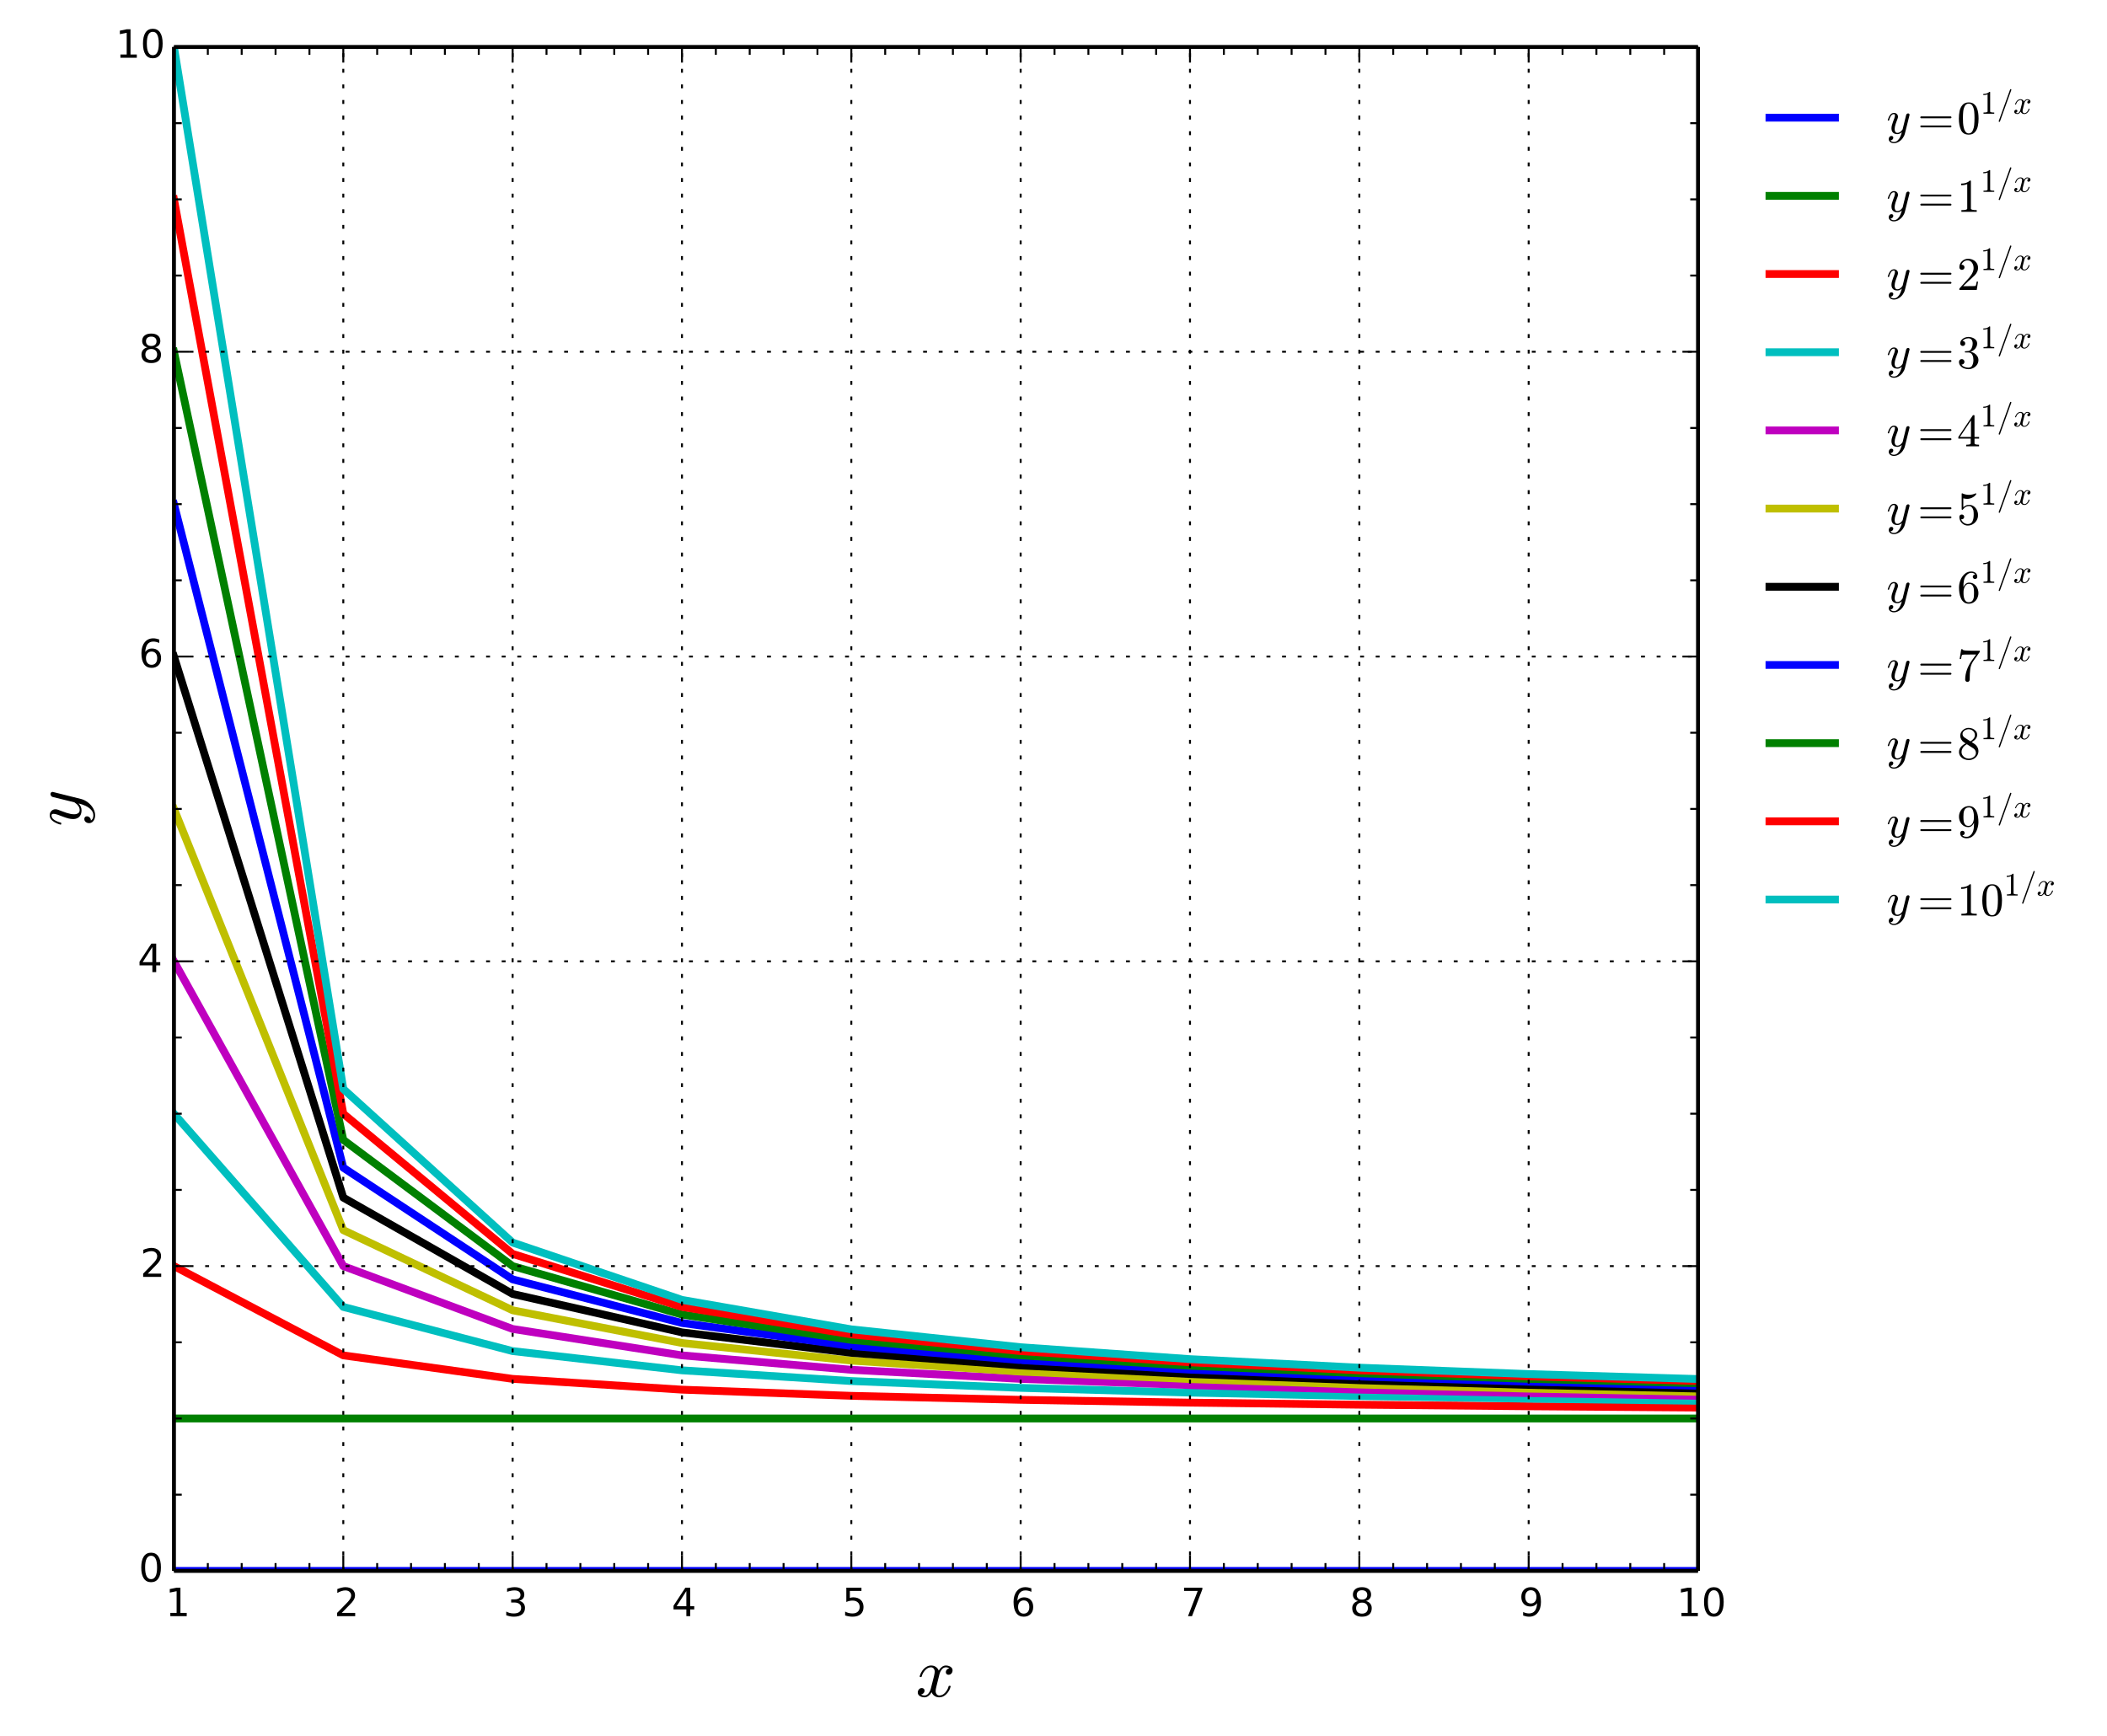 <?xml version="1.0" encoding="utf-8"?>
<svg xmlns="http://www.w3.org/2000/svg" height="445pt" version="1.1" viewBox="0 0 540 445" width="540pt">
 <defs>
  <style type="text/css">
*{stroke-linecap:butt;stroke-linejoin:round;}
  </style>
 </defs>
 <g id="figure_1">
  <g id="patch_1">
   <path d="M0 445.938&#xD;&#xA;L540.849 445.938&#xD;&#xA;L540.849 0&#xD;&#xA;L0 0&#xD;&#xA;z" style="fill:none;"/>
  </g>
  <g id="axes_1">
   <g id="patch_2">
    <path d="M44.583 402.639&#xD;&#xA;L435.183 402.639&#xD;&#xA;L435.183 12.039&#xD;&#xA;L44.583 12.039&#xD;&#xA;z" style="fill:none;"/>
   </g>
   <g id="line2d_1">
    <path clip-path="url(#p9512be4701)" d="M44.583 402.639&#xD;&#xA;L87.983 402.639&#xD;&#xA;L131.383 402.639&#xD;&#xA;L174.783 402.639&#xD;&#xA;L218.183 402.639&#xD;&#xA;L261.583 402.639&#xD;&#xA;L304.983 402.639&#xD;&#xA;L348.383 402.639&#xD;&#xA;L391.783 402.639&#xD;&#xA;L435.183 402.639" style="fill:none;stroke:#0000ff;stroke-linecap:square;stroke-width:2;"/>
   </g>
   <g id="line2d_2">
    <path clip-path="url(#p9512be4701)" d="M44.583 363.579&#xD;&#xA;L87.983 363.579&#xD;&#xA;L131.383 363.579&#xD;&#xA;L174.783 363.579&#xD;&#xA;L218.183 363.579&#xD;&#xA;L261.583 363.579&#xD;&#xA;L304.983 363.579&#xD;&#xA;L348.383 363.579&#xD;&#xA;L391.783 363.579&#xD;&#xA;L435.183 363.579" style="fill:none;stroke:#008000;stroke-linecap:square;stroke-width:2;"/>
   </g>
   <g id="line2d_3">
    <path clip-path="url(#p9512be4701)" d="M44.583 324.519&#xD;&#xA;L87.983 347.4&#xD;&#xA;L131.383 353.427&#xD;&#xA;L174.783 356.189&#xD;&#xA;L218.183 357.771&#xD;&#xA;L261.583 358.796&#xD;&#xA;L304.983 359.513&#xD;&#xA;L348.383 360.044&#xD;&#xA;L391.783 360.452&#xD;&#xA;L435.183 360.776" style="fill:none;stroke:#ff0000;stroke-linecap:square;stroke-width:2;"/>
   </g>
   <g id="line2d_4">
    <path clip-path="url(#p9512be4701)" d="M44.583 285.459&#xD;&#xA;L87.983 334.985&#xD;&#xA;L131.383 346.305&#xD;&#xA;L174.783 351.233&#xD;&#xA;L218.183 353.981&#xD;&#xA;L261.583 355.73&#xD;&#xA;L304.983 356.942&#xD;&#xA;L348.383 357.829&#xD;&#xA;L391.783 358.508&#xD;&#xA;L435.183 359.043" style="fill:none;stroke:#00bfbf;stroke-linecap:square;stroke-width:2;"/>
   </g>
   <g id="line2d_5">
    <path clip-path="url(#p9512be4701)" d="M44.583 246.399&#xD;&#xA;L87.983 324.519&#xD;&#xA;L131.383 340.635&#xD;&#xA;L174.783 347.4&#xD;&#xA;L218.183 351.099&#xD;&#xA;L261.583 353.427&#xD;&#xA;L304.983 355.024&#xD;&#xA;L348.383 356.189&#xD;&#xA;L391.783 357.074&#xD;&#xA;L435.183 357.771" style="fill:none;stroke:#bf00bf;stroke-linecap:square;stroke-width:2;"/>
   </g>
   <g id="line2d_6">
    <path clip-path="url(#p9512be4701)" d="M44.583 207.339&#xD;&#xA;L87.983 315.298&#xD;&#xA;L131.383 335.847&#xD;&#xA;L174.783 344.231&#xD;&#xA;L218.183 348.747&#xD;&#xA;L261.583 351.562&#xD;&#xA;L304.983 353.482&#xD;&#xA;L348.383 354.875&#xD;&#xA;L391.783 355.931&#xD;&#xA;L435.183 356.758" style="fill:none;stroke:#bfbf00;stroke-linecap:square;stroke-width:2;"/>
   </g>
   <g id="line2d_7">
    <path clip-path="url(#p9512be4701)" d="M44.583 168.279&#xD;&#xA;L87.983 306.962&#xD;&#xA;L131.383 331.662&#xD;&#xA;L174.783 341.507&#xD;&#xA;L218.183 346.745&#xD;&#xA;L261.583 349.986&#xD;&#xA;L304.983 352.185&#xD;&#xA;L348.383 353.774&#xD;&#xA;L391.783 354.975&#xD;&#xA;L435.183 355.914" style="fill:none;stroke:#000000;stroke-linecap:square;stroke-width:2;"/>
   </g>
   <g id="line2d_8">
    <path clip-path="url(#p9512be4701)" d="M44.583 129.219&#xD;&#xA;L87.983 299.296&#xD;&#xA;L131.383 327.92&#xD;&#xA;L174.783 339.105&#xD;&#xA;L218.183 344.995&#xD;&#xA;L261.583 348.616&#xD;&#xA;L304.983 351.062&#xD;&#xA;L348.383 352.823&#xD;&#xA;L391.783 354.151&#xD;&#xA;L435.183 355.188" style="fill:none;stroke:#0000ff;stroke-linecap:square;stroke-width:2;"/>
   </g>
   <g id="line2d_9">
    <path clip-path="url(#p9512be4701)" d="M44.583 90.159&#xD;&#xA;L87.983 292.161&#xD;&#xA;L131.383 324.519&#xD;&#xA;L174.783 336.948&#xD;&#xA;L218.183 343.435&#xD;&#xA;L261.583 347.4&#xD;&#xA;L304.983 350.068&#xD;&#xA;L348.383 351.985&#xD;&#xA;L391.783 353.427&#xD;&#xA;L435.183 354.551" style="fill:none;stroke:#008000;stroke-linecap:square;stroke-width:2;"/>
   </g>
   <g id="line2d_10">
    <path clip-path="url(#p9512be4701)" d="M44.583 51.099&#xD;&#xA;L87.983 285.459&#xD;&#xA;L131.383 321.391&#xD;&#xA;L174.783 334.985&#xD;&#xA;L218.183 342.024&#xD;&#xA;L261.583 346.305&#xD;&#xA;L304.983 349.176&#xD;&#xA;L348.383 351.233&#xD;&#xA;L391.783 352.778&#xD;&#xA;L435.183 353.981" style="fill:none;stroke:#ff0000;stroke-linecap:square;stroke-width:2;"/>
   </g>
   <g id="line2d_11">
    <path clip-path="url(#p9512be4701)" d="M44.583 12.039&#xD;&#xA;L87.983 279.12&#xD;&#xA;L131.383 318.487&#xD;&#xA;L174.783 333.179&#xD;&#xA;L218.183 340.733&#xD;&#xA;L261.583 345.307&#xD;&#xA;L304.983 348.365&#xD;&#xA;L348.383 350.552&#xD;&#xA;L391.783 352.191&#xD;&#xA;L435.183 353.465" style="fill:none;stroke:#00bfbf;stroke-linecap:square;stroke-width:2;"/>
   </g>
   <g id="matplotlib.axis_1">
    <g id="xtick_1">
     <g id="line2d_12">
      <path clip-path="url(#p9512be4701)" d="M44.583 402.639&#xD;&#xA;L44.583 12.039" style="fill:none;stroke:#000000;stroke-dasharray:1,3;stroke-dashoffset:0.0;stroke-width:0.5;"/>
     </g>
     <g id="line2d_13">
      <defs>
       <path d="M0 0&#xD;&#xA;L0 -4" id="m93b0483c22" style="stroke:#000000;stroke-width:0.5;"/>
      </defs>
      <g>
       <use href="#m93b0483c22" style="stroke:#000000;stroke-width:0.5;" x="44.583" y="402.639"/>
      </g>
     </g>
     <g id="line2d_14">
      <defs>
       <path d="M0 0&#xD;&#xA;L0 4" id="m741efc42ff" style="stroke:#000000;stroke-width:0.5;"/>
      </defs>
      <g>
       <use href="#m741efc42ff" style="stroke:#000000;stroke-width:0.5;" x="44.583" y="12.039"/>
      </g>
     </g>
     <g id="text_1">
      
      <defs>
       <path d="M12.406 8.297&#xD;&#xA;L28.516 8.297&#xD;&#xA;L28.516 63.922&#xD;&#xA;L10.984 60.406&#xD;&#xA;L10.984 69.391&#xD;&#xA;L28.422 72.906&#xD;&#xA;L38.281 72.906&#xD;&#xA;L38.281 8.297&#xD;&#xA;L54.391 8.297&#xD;&#xA;L54.391 0&#xD;&#xA;L12.406 0&#xD;&#xA;z" id="BitstreamVeraSans-Roman-31"/>
      </defs>
      <g transform="translate(42.413 414.238)scale(0.1 -0.1)">
       <use href="#BitstreamVeraSans-Roman-31"/>
      </g>
     </g>
    </g>
    <g id="xtick_2">
     <g id="line2d_15">
      <path clip-path="url(#p9512be4701)" d="M87.983 402.639&#xD;&#xA;L87.983 12.039" style="fill:none;stroke:#000000;stroke-dasharray:1,3;stroke-dashoffset:0.0;stroke-width:0.5;"/>
     </g>
     <g id="line2d_16">
      <g>
       <use href="#m93b0483c22" style="stroke:#000000;stroke-width:0.5;" x="87.983" y="402.639"/>
      </g>
     </g>
     <g id="line2d_17">
      <g>
       <use href="#m741efc42ff" style="stroke:#000000;stroke-width:0.5;" x="87.983" y="12.039"/>
      </g>
     </g>
     <g id="text_2">
      
      <defs>
       <path d="M19.188 8.297&#xD;&#xA;L53.609 8.297&#xD;&#xA;L53.609 0&#xD;&#xA;L7.328 0&#xD;&#xA;L7.328 8.297&#xD;&#xA;Q12.938 14.109 22.625 23.891&#xD;&#xA;Q32.328 33.688 34.812 36.531&#xD;&#xA;Q39.547 41.844 41.422 45.531&#xD;&#xA;Q43.312 49.219 43.312 52.781&#xD;&#xA;Q43.312 58.594 39.234 62.25&#xD;&#xA;Q35.156 65.922 28.609 65.922&#xD;&#xA;Q23.969 65.922 18.812 64.312&#xD;&#xA;Q13.672 62.703 7.812 59.422&#xD;&#xA;L7.812 69.391&#xD;&#xA;Q13.766 71.781 18.938 73&#xD;&#xA;Q24.125 74.219 28.422 74.219&#xD;&#xA;Q39.75 74.219 46.484 68.547&#xD;&#xA;Q53.219 62.891 53.219 53.422&#xD;&#xA;Q53.219 48.922 51.531 44.891&#xD;&#xA;Q49.859 40.875 45.406 35.406&#xD;&#xA;Q44.188 33.984 37.641 27.219&#xD;&#xA;Q31.109 20.453 19.188 8.297" id="BitstreamVeraSans-Roman-32"/>
      </defs>
      <g transform="translate(85.669 414.238)scale(0.1 -0.1)">
       <use href="#BitstreamVeraSans-Roman-32"/>
      </g>
     </g>
    </g>
    <g id="xtick_3">
     <g id="line2d_18">
      <path clip-path="url(#p9512be4701)" d="M131.383 402.639&#xD;&#xA;L131.383 12.039" style="fill:none;stroke:#000000;stroke-dasharray:1,3;stroke-dashoffset:0.0;stroke-width:0.5;"/>
     </g>
     <g id="line2d_19">
      <g>
       <use href="#m93b0483c22" style="stroke:#000000;stroke-width:0.5;" x="131.383" y="402.639"/>
      </g>
     </g>
     <g id="line2d_20">
      <g>
       <use href="#m741efc42ff" style="stroke:#000000;stroke-width:0.5;" x="131.383" y="12.039"/>
      </g>
     </g>
     <g id="text_3">
      
      <defs>
       <path d="M40.578 39.312&#xD;&#xA;Q47.656 37.797 51.625 33&#xD;&#xA;Q55.609 28.219 55.609 21.188&#xD;&#xA;Q55.609 10.406 48.188 4.484&#xD;&#xA;Q40.766 -1.422 27.094 -1.422&#xD;&#xA;Q22.516 -1.422 17.656 -0.516&#xD;&#xA;Q12.797 0.391 7.625 2.203&#xD;&#xA;L7.625 11.719&#xD;&#xA;Q11.719 9.328 16.594 8.109&#xD;&#xA;Q21.484 6.891 26.812 6.891&#xD;&#xA;Q36.078 6.891 40.938 10.547&#xD;&#xA;Q45.797 14.203 45.797 21.188&#xD;&#xA;Q45.797 27.641 41.281 31.266&#xD;&#xA;Q36.766 34.906 28.719 34.906&#xD;&#xA;L20.219 34.906&#xD;&#xA;L20.219 43.016&#xD;&#xA;L29.109 43.016&#xD;&#xA;Q36.375 43.016 40.234 45.922&#xD;&#xA;Q44.094 48.828 44.094 54.297&#xD;&#xA;Q44.094 59.906 40.109 62.906&#xD;&#xA;Q36.141 65.922 28.719 65.922&#xD;&#xA;Q24.656 65.922 20.016 65.031&#xD;&#xA;Q15.375 64.156 9.812 62.312&#xD;&#xA;L9.812 71.094&#xD;&#xA;Q15.438 72.656 20.344 73.438&#xD;&#xA;Q25.25 74.219 29.594 74.219&#xD;&#xA;Q40.828 74.219 47.359 69.109&#xD;&#xA;Q53.906 64.016 53.906 55.328&#xD;&#xA;Q53.906 49.266 50.438 45.094&#xD;&#xA;Q46.969 40.922 40.578 39.312" id="BitstreamVeraSans-Roman-33"/>
      </defs>
      <g transform="translate(128.984 414.238)scale(0.1 -0.1)">
       <use href="#BitstreamVeraSans-Roman-33"/>
      </g>
     </g>
    </g>
    <g id="xtick_4">
     <g id="line2d_21">
      <path clip-path="url(#p9512be4701)" d="M174.783 402.639&#xD;&#xA;L174.783 12.039" style="fill:none;stroke:#000000;stroke-dasharray:1,3;stroke-dashoffset:0.0;stroke-width:0.5;"/>
     </g>
     <g id="line2d_22">
      <g>
       <use href="#m93b0483c22" style="stroke:#000000;stroke-width:0.5;" x="174.783" y="402.639"/>
      </g>
     </g>
     <g id="line2d_23">
      <g>
       <use href="#m741efc42ff" style="stroke:#000000;stroke-width:0.5;" x="174.783" y="12.039"/>
      </g>
     </g>
     <g id="text_4">
      
      <defs>
       <path d="M37.797 64.312&#xD;&#xA;L12.891 25.391&#xD;&#xA;L37.797 25.391&#xD;&#xA;z&#xD;&#xA;&#xD;&#xA;M35.203 72.906&#xD;&#xA;L47.609 72.906&#xD;&#xA;L47.609 25.391&#xD;&#xA;L58.016 25.391&#xD;&#xA;L58.016 17.188&#xD;&#xA;L47.609 17.188&#xD;&#xA;L47.609 0&#xD;&#xA;L37.797 0&#xD;&#xA;L37.797 17.188&#xD;&#xA;L4.891 17.188&#xD;&#xA;L4.891 26.703&#xD;&#xA;z" id="BitstreamVeraSans-Roman-34"/>
      </defs>
      <g transform="translate(172.127 414.238)scale(0.1 -0.1)">
       <use href="#BitstreamVeraSans-Roman-34"/>
      </g>
     </g>
    </g>
    <g id="xtick_5">
     <g id="line2d_24">
      <path clip-path="url(#p9512be4701)" d="M218.183 402.639&#xD;&#xA;L218.183 12.039" style="fill:none;stroke:#000000;stroke-dasharray:1,3;stroke-dashoffset:0.0;stroke-width:0.5;"/>
     </g>
     <g id="line2d_25">
      <g>
       <use href="#m93b0483c22" style="stroke:#000000;stroke-width:0.5;" x="218.183" y="402.639"/>
      </g>
     </g>
     <g id="line2d_26">
      <g>
       <use href="#m741efc42ff" style="stroke:#000000;stroke-width:0.5;" x="218.183" y="12.039"/>
      </g>
     </g>
     <g id="text_5">
      
      <defs>
       <path d="M10.797 72.906&#xD;&#xA;L49.516 72.906&#xD;&#xA;L49.516 64.594&#xD;&#xA;L19.828 64.594&#xD;&#xA;L19.828 46.734&#xD;&#xA;Q21.969 47.469 24.109 47.828&#xD;&#xA;Q26.266 48.188 28.422 48.188&#xD;&#xA;Q40.625 48.188 47.75 41.5&#xD;&#xA;Q54.891 34.812 54.891 23.391&#xD;&#xA;Q54.891 11.625 47.562 5.094&#xD;&#xA;Q40.234 -1.422 26.906 -1.422&#xD;&#xA;Q22.312 -1.422 17.547 -0.641&#xD;&#xA;Q12.797 0.141 7.719 1.703&#xD;&#xA;L7.719 11.625&#xD;&#xA;Q12.109 9.234 16.797 8.062&#xD;&#xA;Q21.484 6.891 26.703 6.891&#xD;&#xA;Q35.156 6.891 40.078 11.328&#xD;&#xA;Q45.016 15.766 45.016 23.391&#xD;&#xA;Q45.016 31 40.078 35.438&#xD;&#xA;Q35.156 39.891 26.703 39.891&#xD;&#xA;Q22.75 39.891 18.812 39.016&#xD;&#xA;Q14.891 38.141 10.797 36.281&#xD;&#xA;z" id="BitstreamVeraSans-Roman-35"/>
      </defs>
      <g transform="translate(215.825 414.238)scale(0.1 -0.1)">
       <use href="#BitstreamVeraSans-Roman-35"/>
      </g>
     </g>
    </g>
    <g id="xtick_6">
     <g id="line2d_27">
      <path clip-path="url(#p9512be4701)" d="M261.583 402.639&#xD;&#xA;L261.583 12.039" style="fill:none;stroke:#000000;stroke-dasharray:1,3;stroke-dashoffset:0.0;stroke-width:0.5;"/>
     </g>
     <g id="line2d_28">
      <g>
       <use href="#m93b0483c22" style="stroke:#000000;stroke-width:0.5;" x="261.583" y="402.639"/>
      </g>
     </g>
     <g id="line2d_29">
      <g>
       <use href="#m741efc42ff" style="stroke:#000000;stroke-width:0.5;" x="261.583" y="12.039"/>
      </g>
     </g>
     <g id="text_6">
      
      <defs>
       <path d="M33.016 40.375&#xD;&#xA;Q26.375 40.375 22.484 35.828&#xD;&#xA;Q18.609 31.297 18.609 23.391&#xD;&#xA;Q18.609 15.531 22.484 10.953&#xD;&#xA;Q26.375 6.391 33.016 6.391&#xD;&#xA;Q39.656 6.391 43.531 10.953&#xD;&#xA;Q47.406 15.531 47.406 23.391&#xD;&#xA;Q47.406 31.297 43.531 35.828&#xD;&#xA;Q39.656 40.375 33.016 40.375&#xD;&#xA;M52.594 71.297&#xD;&#xA;L52.594 62.312&#xD;&#xA;Q48.875 64.062 45.094 64.984&#xD;&#xA;Q41.312 65.922 37.594 65.922&#xD;&#xA;Q27.828 65.922 22.672 59.328&#xD;&#xA;Q17.531 52.734 16.797 39.406&#xD;&#xA;Q19.672 43.656 24.016 45.922&#xD;&#xA;Q28.375 48.188 33.594 48.188&#xD;&#xA;Q44.578 48.188 50.953 41.516&#xD;&#xA;Q57.328 34.859 57.328 23.391&#xD;&#xA;Q57.328 12.156 50.688 5.359&#xD;&#xA;Q44.047 -1.422 33.016 -1.422&#xD;&#xA;Q20.359 -1.422 13.672 8.266&#xD;&#xA;Q6.984 17.969 6.984 36.375&#xD;&#xA;Q6.984 53.656 15.188 63.938&#xD;&#xA;Q23.391 74.219 37.203 74.219&#xD;&#xA;Q40.922 74.219 44.703 73.484&#xD;&#xA;Q48.484 72.75 52.594 71.297" id="BitstreamVeraSans-Roman-36"/>
      </defs>
      <g transform="translate(259.066 414.238)scale(0.1 -0.1)">
       <use href="#BitstreamVeraSans-Roman-36"/>
      </g>
     </g>
    </g>
    <g id="xtick_7">
     <g id="line2d_30">
      <path clip-path="url(#p9512be4701)" d="M304.983 402.639&#xD;&#xA;L304.983 12.039" style="fill:none;stroke:#000000;stroke-dasharray:1,3;stroke-dashoffset:0.0;stroke-width:0.5;"/>
     </g>
     <g id="line2d_31">
      <g>
       <use href="#m93b0483c22" style="stroke:#000000;stroke-width:0.5;" x="304.983" y="402.639"/>
      </g>
     </g>
     <g id="line2d_32">
      <g>
       <use href="#m741efc42ff" style="stroke:#000000;stroke-width:0.5;" x="304.983" y="12.039"/>
      </g>
     </g>
     <g id="text_7">
      
      <defs>
       <path d="M8.203 72.906&#xD;&#xA;L55.078 72.906&#xD;&#xA;L55.078 68.703&#xD;&#xA;L28.609 0&#xD;&#xA;L18.312 0&#xD;&#xA;L43.219 64.594&#xD;&#xA;L8.203 64.594&#xD;&#xA;z" id="BitstreamVeraSans-Roman-37"/>
      </defs>
      <g transform="translate(302.639 414.238)scale(0.1 -0.1)">
       <use href="#BitstreamVeraSans-Roman-37"/>
      </g>
     </g>
    </g>
    <g id="xtick_8">
     <g id="line2d_33">
      <path clip-path="url(#p9512be4701)" d="M348.383 402.639&#xD;&#xA;L348.383 12.039" style="fill:none;stroke:#000000;stroke-dasharray:1,3;stroke-dashoffset:0.0;stroke-width:0.5;"/>
     </g>
     <g id="line2d_34">
      <g>
       <use href="#m93b0483c22" style="stroke:#000000;stroke-width:0.5;" x="348.383" y="402.639"/>
      </g>
     </g>
     <g id="line2d_35">
      <g>
       <use href="#m741efc42ff" style="stroke:#000000;stroke-width:0.5;" x="348.383" y="12.039"/>
      </g>
     </g>
     <g id="text_8">
      
      <defs>
       <path d="M31.781 34.625&#xD;&#xA;Q24.75 34.625 20.719 30.859&#xD;&#xA;Q16.703 27.094 16.703 20.516&#xD;&#xA;Q16.703 13.922 20.719 10.156&#xD;&#xA;Q24.75 6.391 31.781 6.391&#xD;&#xA;Q38.812 6.391 42.859 10.172&#xD;&#xA;Q46.922 13.969 46.922 20.516&#xD;&#xA;Q46.922 27.094 42.891 30.859&#xD;&#xA;Q38.875 34.625 31.781 34.625&#xD;&#xA;M21.922 38.812&#xD;&#xA;Q15.578 40.375 12.031 44.719&#xD;&#xA;Q8.5 49.078 8.5 55.328&#xD;&#xA;Q8.5 64.062 14.719 69.141&#xD;&#xA;Q20.953 74.219 31.781 74.219&#xD;&#xA;Q42.672 74.219 48.875 69.141&#xD;&#xA;Q55.078 64.062 55.078 55.328&#xD;&#xA;Q55.078 49.078 51.531 44.719&#xD;&#xA;Q48 40.375 41.703 38.812&#xD;&#xA;Q48.828 37.156 52.797 32.312&#xD;&#xA;Q56.781 27.484 56.781 20.516&#xD;&#xA;Q56.781 9.906 50.312 4.234&#xD;&#xA;Q43.844 -1.422 31.781 -1.422&#xD;&#xA;Q19.734 -1.422 13.25 4.234&#xD;&#xA;Q6.781 9.906 6.781 20.516&#xD;&#xA;Q6.781 27.484 10.781 32.312&#xD;&#xA;Q14.797 37.156 21.922 38.812&#xD;&#xA;M18.312 54.391&#xD;&#xA;Q18.312 48.734 21.844 45.562&#xD;&#xA;Q25.391 42.391 31.781 42.391&#xD;&#xA;Q38.141 42.391 41.719 45.562&#xD;&#xA;Q45.312 48.734 45.312 54.391&#xD;&#xA;Q45.312 60.062 41.719 63.234&#xD;&#xA;Q38.141 66.406 31.781 66.406&#xD;&#xA;Q25.391 66.406 21.844 63.234&#xD;&#xA;Q18.312 60.062 18.312 54.391" id="BitstreamVeraSans-Roman-38"/>
      </defs>
      <g transform="translate(345.883 414.238)scale(0.1 -0.1)">
       <use href="#BitstreamVeraSans-Roman-38"/>
      </g>
     </g>
    </g>
    <g id="xtick_9">
     <g id="line2d_36">
      <path clip-path="url(#p9512be4701)" d="M391.783 402.639&#xD;&#xA;L391.783 12.039" style="fill:none;stroke:#000000;stroke-dasharray:1,3;stroke-dashoffset:0.0;stroke-width:0.5;"/>
     </g>
     <g id="line2d_37">
      <g>
       <use href="#m93b0483c22" style="stroke:#000000;stroke-width:0.5;" x="391.783" y="402.639"/>
      </g>
     </g>
     <g id="line2d_38">
      <g>
       <use href="#m741efc42ff" style="stroke:#000000;stroke-width:0.5;" x="391.783" y="12.039"/>
      </g>
     </g>
     <g id="text_9">
      
      <defs>
       <path d="M10.984 1.516&#xD;&#xA;L10.984 10.5&#xD;&#xA;Q14.703 8.734 18.5 7.812&#xD;&#xA;Q22.312 6.891 25.984 6.891&#xD;&#xA;Q35.75 6.891 40.891 13.453&#xD;&#xA;Q46.047 20.016 46.781 33.406&#xD;&#xA;Q43.953 29.203 39.594 26.953&#xD;&#xA;Q35.25 24.703 29.984 24.703&#xD;&#xA;Q19.047 24.703 12.672 31.312&#xD;&#xA;Q6.297 37.938 6.297 49.422&#xD;&#xA;Q6.297 60.641 12.938 67.422&#xD;&#xA;Q19.578 74.219 30.609 74.219&#xD;&#xA;Q43.266 74.219 49.922 64.516&#xD;&#xA;Q56.594 54.828 56.594 36.375&#xD;&#xA;Q56.594 19.141 48.406 8.859&#xD;&#xA;Q40.234 -1.422 26.422 -1.422&#xD;&#xA;Q22.703 -1.422 18.891 -0.688&#xD;&#xA;Q15.094 0.047 10.984 1.516&#xD;&#xA;M30.609 32.422&#xD;&#xA;Q37.25 32.422 41.125 36.953&#xD;&#xA;Q45.016 41.5 45.016 49.422&#xD;&#xA;Q45.016 57.281 41.125 61.844&#xD;&#xA;Q37.25 66.406 30.609 66.406&#xD;&#xA;Q23.969 66.406 20.094 61.844&#xD;&#xA;Q16.219 57.281 16.219 49.422&#xD;&#xA;Q16.219 41.5 20.094 36.953&#xD;&#xA;Q23.969 32.422 30.609 32.422" id="BitstreamVeraSans-Roman-39"/>
      </defs>
      <g transform="translate(389.268 414.238)scale(0.1 -0.1)">
       <use href="#BitstreamVeraSans-Roman-39"/>
      </g>
     </g>
    </g>
    <g id="xtick_10">
     <g id="line2d_39">
      <path clip-path="url(#p9512be4701)" d="M435.183 402.639&#xD;&#xA;L435.183 12.039" style="fill:none;stroke:#000000;stroke-dasharray:1,3;stroke-dashoffset:0.0;stroke-width:0.5;"/>
     </g>
     <g id="line2d_40">
      <g>
       <use href="#m93b0483c22" style="stroke:#000000;stroke-width:0.5;" x="435.183" y="402.639"/>
      </g>
     </g>
     <g id="line2d_41">
      <g>
       <use href="#m741efc42ff" style="stroke:#000000;stroke-width:0.5;" x="435.183" y="12.039"/>
      </g>
     </g>
     <g id="text_10">
      
      <defs>
       <path d="M31.781 66.406&#xD;&#xA;Q24.172 66.406 20.328 58.906&#xD;&#xA;Q16.5 51.422 16.5 36.375&#xD;&#xA;Q16.5 21.391 20.328 13.891&#xD;&#xA;Q24.172 6.391 31.781 6.391&#xD;&#xA;Q39.453 6.391 43.281 13.891&#xD;&#xA;Q47.125 21.391 47.125 36.375&#xD;&#xA;Q47.125 51.422 43.281 58.906&#xD;&#xA;Q39.453 66.406 31.781 66.406&#xD;&#xA;M31.781 74.219&#xD;&#xA;Q44.047 74.219 50.516 64.516&#xD;&#xA;Q56.984 54.828 56.984 36.375&#xD;&#xA;Q56.984 17.969 50.516 8.266&#xD;&#xA;Q44.047 -1.422 31.781 -1.422&#xD;&#xA;Q19.531 -1.422 13.062 8.266&#xD;&#xA;Q6.594 17.969 6.594 36.375&#xD;&#xA;Q6.594 54.828 13.062 64.516&#xD;&#xA;Q19.531 74.219 31.781 74.219" id="BitstreamVeraSans-Roman-30"/>
      </defs>
      <g transform="translate(429.702 414.238)scale(0.1 -0.1)">
       <use href="#BitstreamVeraSans-Roman-31"/>
       <use href="#BitstreamVeraSans-Roman-30" x="63.623"/>
      </g>
     </g>
    </g>
    <g id="xtick_11">
     <g id="line2d_42">
      <defs>
       <path d="M0 0&#xD;&#xA;L0 -2" id="m177f7580d0" style="stroke:#000000;stroke-width:0.5;"/>
      </defs>
      <g>
       <use href="#m177f7580d0" style="stroke:#000000;stroke-width:0.5;" x="53.263" y="402.639"/>
      </g>
     </g>
     <g id="line2d_43">
      <defs>
       <path d="M0 0&#xD;&#xA;L0 2" id="m5284c7e2a0" style="stroke:#000000;stroke-width:0.5;"/>
      </defs>
      <g>
       <use href="#m5284c7e2a0" style="stroke:#000000;stroke-width:0.5;" x="53.263" y="12.039"/>
      </g>
     </g>
    </g>
    <g id="xtick_12">
     <g id="line2d_44">
      <g>
       <use href="#m177f7580d0" style="stroke:#000000;stroke-width:0.5;" x="61.943" y="402.639"/>
      </g>
     </g>
     <g id="line2d_45">
      <g>
       <use href="#m5284c7e2a0" style="stroke:#000000;stroke-width:0.5;" x="61.943" y="12.039"/>
      </g>
     </g>
    </g>
    <g id="xtick_13">
     <g id="line2d_46">
      <g>
       <use href="#m177f7580d0" style="stroke:#000000;stroke-width:0.5;" x="70.623" y="402.639"/>
      </g>
     </g>
     <g id="line2d_47">
      <g>
       <use href="#m5284c7e2a0" style="stroke:#000000;stroke-width:0.5;" x="70.623" y="12.039"/>
      </g>
     </g>
    </g>
    <g id="xtick_14">
     <g id="line2d_48">
      <g>
       <use href="#m177f7580d0" style="stroke:#000000;stroke-width:0.5;" x="79.303" y="402.639"/>
      </g>
     </g>
     <g id="line2d_49">
      <g>
       <use href="#m5284c7e2a0" style="stroke:#000000;stroke-width:0.5;" x="79.303" y="12.039"/>
      </g>
     </g>
    </g>
    <g id="xtick_15">
     <g id="line2d_50">
      <g>
       <use href="#m177f7580d0" style="stroke:#000000;stroke-width:0.5;" x="96.663" y="402.639"/>
      </g>
     </g>
     <g id="line2d_51">
      <g>
       <use href="#m5284c7e2a0" style="stroke:#000000;stroke-width:0.5;" x="96.663" y="12.039"/>
      </g>
     </g>
    </g>
    <g id="xtick_16">
     <g id="line2d_52">
      <g>
       <use href="#m177f7580d0" style="stroke:#000000;stroke-width:0.5;" x="105.343" y="402.639"/>
      </g>
     </g>
     <g id="line2d_53">
      <g>
       <use href="#m5284c7e2a0" style="stroke:#000000;stroke-width:0.5;" x="105.343" y="12.039"/>
      </g>
     </g>
    </g>
    <g id="xtick_17">
     <g id="line2d_54">
      <g>
       <use href="#m177f7580d0" style="stroke:#000000;stroke-width:0.5;" x="114.023" y="402.639"/>
      </g>
     </g>
     <g id="line2d_55">
      <g>
       <use href="#m5284c7e2a0" style="stroke:#000000;stroke-width:0.5;" x="114.023" y="12.039"/>
      </g>
     </g>
    </g>
    <g id="xtick_18">
     <g id="line2d_56">
      <g>
       <use href="#m177f7580d0" style="stroke:#000000;stroke-width:0.5;" x="122.703" y="402.639"/>
      </g>
     </g>
     <g id="line2d_57">
      <g>
       <use href="#m5284c7e2a0" style="stroke:#000000;stroke-width:0.5;" x="122.703" y="12.039"/>
      </g>
     </g>
    </g>
    <g id="xtick_19">
     <g id="line2d_58">
      <g>
       <use href="#m177f7580d0" style="stroke:#000000;stroke-width:0.5;" x="140.063" y="402.639"/>
      </g>
     </g>
     <g id="line2d_59">
      <g>
       <use href="#m5284c7e2a0" style="stroke:#000000;stroke-width:0.5;" x="140.063" y="12.039"/>
      </g>
     </g>
    </g>
    <g id="xtick_20">
     <g id="line2d_60">
      <g>
       <use href="#m177f7580d0" style="stroke:#000000;stroke-width:0.5;" x="148.743" y="402.639"/>
      </g>
     </g>
     <g id="line2d_61">
      <g>
       <use href="#m5284c7e2a0" style="stroke:#000000;stroke-width:0.5;" x="148.743" y="12.039"/>
      </g>
     </g>
    </g>
    <g id="xtick_21">
     <g id="line2d_62">
      <g>
       <use href="#m177f7580d0" style="stroke:#000000;stroke-width:0.5;" x="157.423" y="402.639"/>
      </g>
     </g>
     <g id="line2d_63">
      <g>
       <use href="#m5284c7e2a0" style="stroke:#000000;stroke-width:0.5;" x="157.423" y="12.039"/>
      </g>
     </g>
    </g>
    <g id="xtick_22">
     <g id="line2d_64">
      <g>
       <use href="#m177f7580d0" style="stroke:#000000;stroke-width:0.5;" x="166.103" y="402.639"/>
      </g>
     </g>
     <g id="line2d_65">
      <g>
       <use href="#m5284c7e2a0" style="stroke:#000000;stroke-width:0.5;" x="166.103" y="12.039"/>
      </g>
     </g>
    </g>
    <g id="xtick_23">
     <g id="line2d_66">
      <g>
       <use href="#m177f7580d0" style="stroke:#000000;stroke-width:0.5;" x="183.463" y="402.639"/>
      </g>
     </g>
     <g id="line2d_67">
      <g>
       <use href="#m5284c7e2a0" style="stroke:#000000;stroke-width:0.5;" x="183.463" y="12.039"/>
      </g>
     </g>
    </g>
    <g id="xtick_24">
     <g id="line2d_68">
      <g>
       <use href="#m177f7580d0" style="stroke:#000000;stroke-width:0.5;" x="192.143" y="402.639"/>
      </g>
     </g>
     <g id="line2d_69">
      <g>
       <use href="#m5284c7e2a0" style="stroke:#000000;stroke-width:0.5;" x="192.143" y="12.039"/>
      </g>
     </g>
    </g>
    <g id="xtick_25">
     <g id="line2d_70">
      <g>
       <use href="#m177f7580d0" style="stroke:#000000;stroke-width:0.5;" x="200.823" y="402.639"/>
      </g>
     </g>
     <g id="line2d_71">
      <g>
       <use href="#m5284c7e2a0" style="stroke:#000000;stroke-width:0.5;" x="200.823" y="12.039"/>
      </g>
     </g>
    </g>
    <g id="xtick_26">
     <g id="line2d_72">
      <g>
       <use href="#m177f7580d0" style="stroke:#000000;stroke-width:0.5;" x="209.503" y="402.639"/>
      </g>
     </g>
     <g id="line2d_73">
      <g>
       <use href="#m5284c7e2a0" style="stroke:#000000;stroke-width:0.5;" x="209.503" y="12.039"/>
      </g>
     </g>
    </g>
    <g id="xtick_27">
     <g id="line2d_74">
      <g>
       <use href="#m177f7580d0" style="stroke:#000000;stroke-width:0.5;" x="226.863" y="402.639"/>
      </g>
     </g>
     <g id="line2d_75">
      <g>
       <use href="#m5284c7e2a0" style="stroke:#000000;stroke-width:0.5;" x="226.863" y="12.039"/>
      </g>
     </g>
    </g>
    <g id="xtick_28">
     <g id="line2d_76">
      <g>
       <use href="#m177f7580d0" style="stroke:#000000;stroke-width:0.5;" x="235.543" y="402.639"/>
      </g>
     </g>
     <g id="line2d_77">
      <g>
       <use href="#m5284c7e2a0" style="stroke:#000000;stroke-width:0.5;" x="235.543" y="12.039"/>
      </g>
     </g>
    </g>
    <g id="xtick_29">
     <g id="line2d_78">
      <g>
       <use href="#m177f7580d0" style="stroke:#000000;stroke-width:0.5;" x="244.223" y="402.639"/>
      </g>
     </g>
     <g id="line2d_79">
      <g>
       <use href="#m5284c7e2a0" style="stroke:#000000;stroke-width:0.5;" x="244.223" y="12.039"/>
      </g>
     </g>
    </g>
    <g id="xtick_30">
     <g id="line2d_80">
      <g>
       <use href="#m177f7580d0" style="stroke:#000000;stroke-width:0.5;" x="252.903" y="402.639"/>
      </g>
     </g>
     <g id="line2d_81">
      <g>
       <use href="#m5284c7e2a0" style="stroke:#000000;stroke-width:0.5;" x="252.903" y="12.039"/>
      </g>
     </g>
    </g>
    <g id="xtick_31">
     <g id="line2d_82">
      <g>
       <use href="#m177f7580d0" style="stroke:#000000;stroke-width:0.5;" x="270.263" y="402.639"/>
      </g>
     </g>
     <g id="line2d_83">
      <g>
       <use href="#m5284c7e2a0" style="stroke:#000000;stroke-width:0.5;" x="270.263" y="12.039"/>
      </g>
     </g>
    </g>
    <g id="xtick_32">
     <g id="line2d_84">
      <g>
       <use href="#m177f7580d0" style="stroke:#000000;stroke-width:0.5;" x="278.943" y="402.639"/>
      </g>
     </g>
     <g id="line2d_85">
      <g>
       <use href="#m5284c7e2a0" style="stroke:#000000;stroke-width:0.5;" x="278.943" y="12.039"/>
      </g>
     </g>
    </g>
    <g id="xtick_33">
     <g id="line2d_86">
      <g>
       <use href="#m177f7580d0" style="stroke:#000000;stroke-width:0.5;" x="287.623" y="402.639"/>
      </g>
     </g>
     <g id="line2d_87">
      <g>
       <use href="#m5284c7e2a0" style="stroke:#000000;stroke-width:0.5;" x="287.623" y="12.039"/>
      </g>
     </g>
    </g>
    <g id="xtick_34">
     <g id="line2d_88">
      <g>
       <use href="#m177f7580d0" style="stroke:#000000;stroke-width:0.5;" x="296.303" y="402.639"/>
      </g>
     </g>
     <g id="line2d_89">
      <g>
       <use href="#m5284c7e2a0" style="stroke:#000000;stroke-width:0.5;" x="296.303" y="12.039"/>
      </g>
     </g>
    </g>
    <g id="xtick_35">
     <g id="line2d_90">
      <g>
       <use href="#m177f7580d0" style="stroke:#000000;stroke-width:0.5;" x="313.663" y="402.639"/>
      </g>
     </g>
     <g id="line2d_91">
      <g>
       <use href="#m5284c7e2a0" style="stroke:#000000;stroke-width:0.5;" x="313.663" y="12.039"/>
      </g>
     </g>
    </g>
    <g id="xtick_36">
     <g id="line2d_92">
      <g>
       <use href="#m177f7580d0" style="stroke:#000000;stroke-width:0.5;" x="322.343" y="402.639"/>
      </g>
     </g>
     <g id="line2d_93">
      <g>
       <use href="#m5284c7e2a0" style="stroke:#000000;stroke-width:0.5;" x="322.343" y="12.039"/>
      </g>
     </g>
    </g>
    <g id="xtick_37">
     <g id="line2d_94">
      <g>
       <use href="#m177f7580d0" style="stroke:#000000;stroke-width:0.5;" x="331.023" y="402.639"/>
      </g>
     </g>
     <g id="line2d_95">
      <g>
       <use href="#m5284c7e2a0" style="stroke:#000000;stroke-width:0.5;" x="331.023" y="12.039"/>
      </g>
     </g>
    </g>
    <g id="xtick_38">
     <g id="line2d_96">
      <g>
       <use href="#m177f7580d0" style="stroke:#000000;stroke-width:0.5;" x="339.703" y="402.639"/>
      </g>
     </g>
     <g id="line2d_97">
      <g>
       <use href="#m5284c7e2a0" style="stroke:#000000;stroke-width:0.5;" x="339.703" y="12.039"/>
      </g>
     </g>
    </g>
    <g id="xtick_39">
     <g id="line2d_98">
      <g>
       <use href="#m177f7580d0" style="stroke:#000000;stroke-width:0.5;" x="357.063" y="402.639"/>
      </g>
     </g>
     <g id="line2d_99">
      <g>
       <use href="#m5284c7e2a0" style="stroke:#000000;stroke-width:0.5;" x="357.063" y="12.039"/>
      </g>
     </g>
    </g>
    <g id="xtick_40">
     <g id="line2d_100">
      <g>
       <use href="#m177f7580d0" style="stroke:#000000;stroke-width:0.5;" x="365.743" y="402.639"/>
      </g>
     </g>
     <g id="line2d_101">
      <g>
       <use href="#m5284c7e2a0" style="stroke:#000000;stroke-width:0.5;" x="365.743" y="12.039"/>
      </g>
     </g>
    </g>
    <g id="xtick_41">
     <g id="line2d_102">
      <g>
       <use href="#m177f7580d0" style="stroke:#000000;stroke-width:0.5;" x="374.423" y="402.639"/>
      </g>
     </g>
     <g id="line2d_103">
      <g>
       <use href="#m5284c7e2a0" style="stroke:#000000;stroke-width:0.5;" x="374.423" y="12.039"/>
      </g>
     </g>
    </g>
    <g id="xtick_42">
     <g id="line2d_104">
      <g>
       <use href="#m177f7580d0" style="stroke:#000000;stroke-width:0.5;" x="383.103" y="402.639"/>
      </g>
     </g>
     <g id="line2d_105">
      <g>
       <use href="#m5284c7e2a0" style="stroke:#000000;stroke-width:0.5;" x="383.103" y="12.039"/>
      </g>
     </g>
    </g>
    <g id="xtick_43">
     <g id="line2d_106">
      <g>
       <use href="#m177f7580d0" style="stroke:#000000;stroke-width:0.5;" x="400.463" y="402.639"/>
      </g>
     </g>
     <g id="line2d_107">
      <g>
       <use href="#m5284c7e2a0" style="stroke:#000000;stroke-width:0.5;" x="400.463" y="12.039"/>
      </g>
     </g>
    </g>
    <g id="xtick_44">
     <g id="line2d_108">
      <g>
       <use href="#m177f7580d0" style="stroke:#000000;stroke-width:0.5;" x="409.143" y="402.639"/>
      </g>
     </g>
     <g id="line2d_109">
      <g>
       <use href="#m5284c7e2a0" style="stroke:#000000;stroke-width:0.5;" x="409.143" y="12.039"/>
      </g>
     </g>
    </g>
    <g id="xtick_45">
     <g id="line2d_110">
      <g>
       <use href="#m177f7580d0" style="stroke:#000000;stroke-width:0.5;" x="417.823" y="402.639"/>
      </g>
     </g>
     <g id="line2d_111">
      <g>
       <use href="#m5284c7e2a0" style="stroke:#000000;stroke-width:0.5;" x="417.823" y="12.039"/>
      </g>
     </g>
    </g>
    <g id="xtick_46">
     <g id="line2d_112">
      <g>
       <use href="#m177f7580d0" style="stroke:#000000;stroke-width:0.5;" x="426.503" y="402.639"/>
      </g>
     </g>
     <g id="line2d_113">
      <g>
       <use href="#m5284c7e2a0" style="stroke:#000000;stroke-width:0.5;" x="426.503" y="12.039"/>
      </g>
     </g>
    </g>
    <g id="text_11">
     
     <defs>
      <path d="M7.812 2.875&#xD;&#xA;Q9.578 1.516 12.797 1.516&#xD;&#xA;Q15.922 1.516 18.312 4.516&#xD;&#xA;Q20.703 7.516 21.578 11.078&#xD;&#xA;L26.125 28.812&#xD;&#xA;Q27.203 33.641 27.203 35.406&#xD;&#xA;Q27.203 37.891 25.812 39.75&#xD;&#xA;Q24.422 41.609 21.922 41.609&#xD;&#xA;Q18.75 41.609 15.969 39.625&#xD;&#xA;Q13.188 37.641 11.281 34.594&#xD;&#xA;Q9.375 31.547 8.594 28.422&#xD;&#xA;Q8.406 27.781 7.812 27.781&#xD;&#xA;L6.594 27.781&#xD;&#xA;Q5.812 27.781 5.812 28.719&#xD;&#xA;L5.812 29&#xD;&#xA;Q6.781 32.719 9.125 36.25&#xD;&#xA;Q11.469 39.797 14.859 41.984&#xD;&#xA;Q18.266 44.188 22.125 44.188&#xD;&#xA;Q25.781 44.188 28.734 42.234&#xD;&#xA;Q31.688 40.281 32.906 36.922&#xD;&#xA;Q34.625 39.984 37.281 42.078&#xD;&#xA;Q39.938 44.188 43.109 44.188&#xD;&#xA;Q45.266 44.188 47.5 43.422&#xD;&#xA;Q49.75 42.672 51.172 41.109&#xD;&#xA;Q52.594 39.547 52.594 37.203&#xD;&#xA;Q52.594 34.672 50.953 32.828&#xD;&#xA;Q49.312 31 46.781 31&#xD;&#xA;Q45.172 31 44.094 32.031&#xD;&#xA;Q43.016 33.062 43.016 34.625&#xD;&#xA;Q43.016 36.719 44.453 38.297&#xD;&#xA;Q45.906 39.891 47.906 40.188&#xD;&#xA;Q46.094 41.609 42.922 41.609&#xD;&#xA;Q39.703 41.609 37.328 38.625&#xD;&#xA;Q34.969 35.641 33.984 31.984&#xD;&#xA;L29.594 14.312&#xD;&#xA;Q28.516 10.297 28.516 7.719&#xD;&#xA;Q28.516 5.172 29.953 3.344&#xD;&#xA;Q31.391 1.516 33.797 1.516&#xD;&#xA;Q38.484 1.516 42.156 5.641&#xD;&#xA;Q45.844 9.766 47.016 14.703&#xD;&#xA;Q47.219 15.281 47.797 15.281&#xD;&#xA;L49.031 15.281&#xD;&#xA;Q49.422 15.281 49.656 15.016&#xD;&#xA;Q49.906 14.75 49.906 14.406&#xD;&#xA;Q49.906 14.312 49.812 14.109&#xD;&#xA;Q48.391 8.156 43.844 3.516&#xD;&#xA;Q39.312 -1.125 33.594 -1.125&#xD;&#xA;Q29.938 -1.125 26.984 0.844&#xD;&#xA;Q24.031 2.828 22.797 6.203&#xD;&#xA;Q21.234 3.266 18.469 1.062&#xD;&#xA;Q15.719 -1.125 12.594 -1.125&#xD;&#xA;Q10.453 -1.125 8.172 -0.359&#xD;&#xA;Q5.906 0.391 4.484 1.953&#xD;&#xA;Q3.078 3.516 3.078 5.906&#xD;&#xA;Q3.078 8.25 4.703 10.172&#xD;&#xA;Q6.344 12.109 8.797 12.109&#xD;&#xA;Q10.453 12.109 11.578 11.109&#xD;&#xA;Q12.703 10.109 12.703 8.5&#xD;&#xA;Q12.703 6.391 11.297 4.828&#xD;&#xA;Q9.906 3.266 7.812 2.875" id="Cmmi10-78"/>
     </defs>
     <g transform="translate(234.663 434.994)scale(0.18 -0.18)">
      <use href="#Cmmi10-78" transform="translate(0.0 0.812)"/>
     </g>
    </g>
   </g>
   <g id="matplotlib.axis_2">
    <g id="ytick_1">
     <g id="line2d_114">
      <path clip-path="url(#p9512be4701)" d="M44.583 402.639&#xD;&#xA;L435.183 402.639" style="fill:none;stroke:#000000;stroke-dasharray:1,3;stroke-dashoffset:0.0;stroke-width:0.5;"/>
     </g>
     <g id="line2d_115">
      <defs>
       <path d="M0 0&#xD;&#xA;L4 0" id="m728421d6d4" style="stroke:#000000;stroke-width:0.5;"/>
      </defs>
      <g>
       <use href="#m728421d6d4" style="stroke:#000000;stroke-width:0.5;" x="44.583" y="402.639"/>
      </g>
     </g>
     <g id="line2d_116">
      <defs>
       <path d="M0 0&#xD;&#xA;L-4 0" id="mcb0005524f" style="stroke:#000000;stroke-width:0.5;"/>
      </defs>
      <g>
       <use href="#mcb0005524f" style="stroke:#000000;stroke-width:0.5;" x="435.183" y="402.639"/>
      </g>
     </g>
     <g id="text_12">
      
      <g transform="translate(35.544 405.398)scale(0.1 -0.1)">
       <use href="#BitstreamVeraSans-Roman-30"/>
      </g>
     </g>
    </g>
    <g id="ytick_2">
     <g id="line2d_117">
      <path clip-path="url(#p9512be4701)" d="M44.583 324.519&#xD;&#xA;L435.183 324.519" style="fill:none;stroke:#000000;stroke-dasharray:1,3;stroke-dashoffset:0.0;stroke-width:0.5;"/>
     </g>
     <g id="line2d_118">
      <g>
       <use href="#m728421d6d4" style="stroke:#000000;stroke-width:0.5;" x="44.583" y="324.519"/>
      </g>
     </g>
     <g id="line2d_119">
      <g>
       <use href="#mcb0005524f" style="stroke:#000000;stroke-width:0.5;" x="435.183" y="324.519"/>
      </g>
     </g>
     <g id="text_13">
      
      <g transform="translate(35.955 327.278)scale(0.1 -0.1)">
       <use href="#BitstreamVeraSans-Roman-32"/>
      </g>
     </g>
    </g>
    <g id="ytick_3">
     <g id="line2d_120">
      <path clip-path="url(#p9512be4701)" d="M44.583 246.399&#xD;&#xA;L435.183 246.399" style="fill:none;stroke:#000000;stroke-dasharray:1,3;stroke-dashoffset:0.0;stroke-width:0.5;"/>
     </g>
     <g id="line2d_121">
      <g>
       <use href="#m728421d6d4" style="stroke:#000000;stroke-width:0.5;" x="44.583" y="246.399"/>
      </g>
     </g>
     <g id="line2d_122">
      <g>
       <use href="#mcb0005524f" style="stroke:#000000;stroke-width:0.5;" x="435.183" y="246.399"/>
      </g>
     </g>
     <g id="text_14">
      
      <g transform="translate(35.271 249.158)scale(0.1 -0.1)">
       <use href="#BitstreamVeraSans-Roman-34"/>
      </g>
     </g>
    </g>
    <g id="ytick_4">
     <g id="line2d_123">
      <path clip-path="url(#p9512be4701)" d="M44.583 168.279&#xD;&#xA;L435.183 168.279" style="fill:none;stroke:#000000;stroke-dasharray:1,3;stroke-dashoffset:0.0;stroke-width:0.5;"/>
     </g>
     <g id="line2d_124">
      <g>
       <use href="#m728421d6d4" style="stroke:#000000;stroke-width:0.5;" x="44.583" y="168.279"/>
      </g>
     </g>
     <g id="line2d_125">
      <g>
       <use href="#mcb0005524f" style="stroke:#000000;stroke-width:0.5;" x="435.183" y="168.279"/>
      </g>
     </g>
     <g id="text_15">
      
      <g transform="translate(35.549 171.038)scale(0.1 -0.1)">
       <use href="#BitstreamVeraSans-Roman-36"/>
      </g>
     </g>
    </g>
    <g id="ytick_5">
     <g id="line2d_126">
      <path clip-path="url(#p9512be4701)" d="M44.583 90.159&#xD;&#xA;L435.183 90.159" style="fill:none;stroke:#000000;stroke-dasharray:1,3;stroke-dashoffset:0.0;stroke-width:0.5;"/>
     </g>
     <g id="line2d_127">
      <g>
       <use href="#m728421d6d4" style="stroke:#000000;stroke-width:0.5;" x="44.583" y="90.159"/>
      </g>
     </g>
     <g id="line2d_128">
      <g>
       <use href="#mcb0005524f" style="stroke:#000000;stroke-width:0.5;" x="435.183" y="90.159"/>
      </g>
     </g>
     <g id="text_16">
      
      <g transform="translate(35.583 92.918)scale(0.1 -0.1)">
       <use href="#BitstreamVeraSans-Roman-38"/>
      </g>
     </g>
    </g>
    <g id="ytick_6">
     <g id="line2d_129">
      <path clip-path="url(#p9512be4701)" d="M44.583 12.039&#xD;&#xA;L435.183 12.039" style="fill:none;stroke:#000000;stroke-dasharray:1,3;stroke-dashoffset:0.0;stroke-width:0.5;"/>
     </g>
     <g id="line2d_130">
      <g>
       <use href="#m728421d6d4" style="stroke:#000000;stroke-width:0.5;" x="44.583" y="12.039"/>
      </g>
     </g>
     <g id="line2d_131">
      <g>
       <use href="#mcb0005524f" style="stroke:#000000;stroke-width:0.5;" x="435.183" y="12.039"/>
      </g>
     </g>
     <g id="text_17">
      
      <g transform="translate(29.621 14.798)scale(0.1 -0.1)">
       <use href="#BitstreamVeraSans-Roman-31"/>
       <use href="#BitstreamVeraSans-Roman-30" x="63.623"/>
      </g>
     </g>
    </g>
    <g id="ytick_7">
     <g id="line2d_132">
      <defs>
       <path d="M0 0&#xD;&#xA;L2 0" id="mf0c55a9a47" style="stroke:#000000;stroke-width:0.5;"/>
      </defs>
      <g>
       <use href="#mf0c55a9a47" style="stroke:#000000;stroke-width:0.5;" x="44.583" y="383.109"/>
      </g>
     </g>
     <g id="line2d_133">
      <defs>
       <path d="M0 0&#xD;&#xA;L-2 0" id="ma4f294b3af" style="stroke:#000000;stroke-width:0.5;"/>
      </defs>
      <g>
       <use href="#ma4f294b3af" style="stroke:#000000;stroke-width:0.5;" x="435.183" y="383.109"/>
      </g>
     </g>
    </g>
    <g id="ytick_8">
     <g id="line2d_134">
      <g>
       <use href="#mf0c55a9a47" style="stroke:#000000;stroke-width:0.5;" x="44.583" y="363.579"/>
      </g>
     </g>
     <g id="line2d_135">
      <g>
       <use href="#ma4f294b3af" style="stroke:#000000;stroke-width:0.5;" x="435.183" y="363.579"/>
      </g>
     </g>
    </g>
    <g id="ytick_9">
     <g id="line2d_136">
      <g>
       <use href="#mf0c55a9a47" style="stroke:#000000;stroke-width:0.5;" x="44.583" y="344.049"/>
      </g>
     </g>
     <g id="line2d_137">
      <g>
       <use href="#ma4f294b3af" style="stroke:#000000;stroke-width:0.5;" x="435.183" y="344.049"/>
      </g>
     </g>
    </g>
    <g id="ytick_10">
     <g id="line2d_138">
      <g>
       <use href="#mf0c55a9a47" style="stroke:#000000;stroke-width:0.5;" x="44.583" y="304.989"/>
      </g>
     </g>
     <g id="line2d_139">
      <g>
       <use href="#ma4f294b3af" style="stroke:#000000;stroke-width:0.5;" x="435.183" y="304.989"/>
      </g>
     </g>
    </g>
    <g id="ytick_11">
     <g id="line2d_140">
      <g>
       <use href="#mf0c55a9a47" style="stroke:#000000;stroke-width:0.5;" x="44.583" y="285.459"/>
      </g>
     </g>
     <g id="line2d_141">
      <g>
       <use href="#ma4f294b3af" style="stroke:#000000;stroke-width:0.5;" x="435.183" y="285.459"/>
      </g>
     </g>
    </g>
    <g id="ytick_12">
     <g id="line2d_142">
      <g>
       <use href="#mf0c55a9a47" style="stroke:#000000;stroke-width:0.5;" x="44.583" y="265.929"/>
      </g>
     </g>
     <g id="line2d_143">
      <g>
       <use href="#ma4f294b3af" style="stroke:#000000;stroke-width:0.5;" x="435.183" y="265.929"/>
      </g>
     </g>
    </g>
    <g id="ytick_13">
     <g id="line2d_144">
      <g>
       <use href="#mf0c55a9a47" style="stroke:#000000;stroke-width:0.5;" x="44.583" y="226.869"/>
      </g>
     </g>
     <g id="line2d_145">
      <g>
       <use href="#ma4f294b3af" style="stroke:#000000;stroke-width:0.5;" x="435.183" y="226.869"/>
      </g>
     </g>
    </g>
    <g id="ytick_14">
     <g id="line2d_146">
      <g>
       <use href="#mf0c55a9a47" style="stroke:#000000;stroke-width:0.5;" x="44.583" y="207.339"/>
      </g>
     </g>
     <g id="line2d_147">
      <g>
       <use href="#ma4f294b3af" style="stroke:#000000;stroke-width:0.5;" x="435.183" y="207.339"/>
      </g>
     </g>
    </g>
    <g id="ytick_15">
     <g id="line2d_148">
      <g>
       <use href="#mf0c55a9a47" style="stroke:#000000;stroke-width:0.5;" x="44.583" y="187.809"/>
      </g>
     </g>
     <g id="line2d_149">
      <g>
       <use href="#ma4f294b3af" style="stroke:#000000;stroke-width:0.5;" x="435.183" y="187.809"/>
      </g>
     </g>
    </g>
    <g id="ytick_16">
     <g id="line2d_150">
      <g>
       <use href="#mf0c55a9a47" style="stroke:#000000;stroke-width:0.5;" x="44.583" y="148.749"/>
      </g>
     </g>
     <g id="line2d_151">
      <g>
       <use href="#ma4f294b3af" style="stroke:#000000;stroke-width:0.5;" x="435.183" y="148.749"/>
      </g>
     </g>
    </g>
    <g id="ytick_17">
     <g id="line2d_152">
      <g>
       <use href="#mf0c55a9a47" style="stroke:#000000;stroke-width:0.5;" x="44.583" y="129.219"/>
      </g>
     </g>
     <g id="line2d_153">
      <g>
       <use href="#ma4f294b3af" style="stroke:#000000;stroke-width:0.5;" x="435.183" y="129.219"/>
      </g>
     </g>
    </g>
    <g id="ytick_18">
     <g id="line2d_154">
      <g>
       <use href="#mf0c55a9a47" style="stroke:#000000;stroke-width:0.5;" x="44.583" y="109.689"/>
      </g>
     </g>
     <g id="line2d_155">
      <g>
       <use href="#ma4f294b3af" style="stroke:#000000;stroke-width:0.5;" x="435.183" y="109.689"/>
      </g>
     </g>
    </g>
    <g id="ytick_19">
     <g id="line2d_156">
      <g>
       <use href="#mf0c55a9a47" style="stroke:#000000;stroke-width:0.5;" x="44.583" y="70.629"/>
      </g>
     </g>
     <g id="line2d_157">
      <g>
       <use href="#ma4f294b3af" style="stroke:#000000;stroke-width:0.5;" x="435.183" y="70.629"/>
      </g>
     </g>
    </g>
    <g id="ytick_20">
     <g id="line2d_158">
      <g>
       <use href="#mf0c55a9a47" style="stroke:#000000;stroke-width:0.5;" x="44.583" y="51.099"/>
      </g>
     </g>
     <g id="line2d_159">
      <g>
       <use href="#ma4f294b3af" style="stroke:#000000;stroke-width:0.5;" x="435.183" y="51.099"/>
      </g>
     </g>
    </g>
    <g id="ytick_21">
     <g id="line2d_160">
      <g>
       <use href="#mf0c55a9a47" style="stroke:#000000;stroke-width:0.5;" x="44.583" y="31.569"/>
      </g>
     </g>
     <g id="line2d_161">
      <g>
       <use href="#ma4f294b3af" style="stroke:#000000;stroke-width:0.5;" x="435.183" y="31.569"/>
      </g>
     </g>
    </g>
    <g id="text_18">
     
     <defs>
      <path d="M8.406 -14.312&#xD;&#xA;Q10.5 -17.922 15.719 -17.922&#xD;&#xA;Q20.453 -17.922 23.922 -14.594&#xD;&#xA;Q27.391 -11.281 29.516 -6.562&#xD;&#xA;Q31.641 -1.859 32.812 3.078&#xD;&#xA;Q28.375 -1.125 23.188 -1.125&#xD;&#xA;Q19.234 -1.125 16.453 0.234&#xD;&#xA;Q13.672 1.609 12.125 4.312&#xD;&#xA;Q10.594 7.031 10.594 10.891&#xD;&#xA;Q10.594 14.156 11.469 17.594&#xD;&#xA;Q12.359 21.047 13.938 25.266&#xD;&#xA;Q15.531 29.5 16.703 32.625&#xD;&#xA;Q18.016 36.281 18.016 38.625&#xD;&#xA;Q18.016 41.609 15.828 41.609&#xD;&#xA;Q11.859 41.609 9.297 37.531&#xD;&#xA;Q6.734 33.453 5.516 28.422&#xD;&#xA;Q5.328 27.781 4.688 27.781&#xD;&#xA;L3.516 27.781&#xD;&#xA;Q2.688 27.781 2.688 28.719&#xD;&#xA;L2.688 29&#xD;&#xA;Q4.297 34.969 7.609 39.578&#xD;&#xA;Q10.938 44.188 16.016 44.188&#xD;&#xA;Q19.578 44.188 22.047 41.844&#xD;&#xA;Q24.516 39.5 24.516 35.891&#xD;&#xA;Q24.516 34.031 23.688 31.984&#xD;&#xA;Q23.25 30.766 21.688 26.656&#xD;&#xA;Q20.125 22.562 19.281 19.875&#xD;&#xA;Q18.453 17.188 17.922 14.594&#xD;&#xA;Q17.391 12.016 17.391 9.422&#xD;&#xA;Q17.391 6.109 18.797 3.812&#xD;&#xA;Q20.219 1.516 23.297 1.516&#xD;&#xA;Q29.5 1.516 34.422 9.078&#xD;&#xA;L42 39.891&#xD;&#xA;Q42.328 41.219 43.547 42.156&#xD;&#xA;Q44.781 43.109 46.188 43.109&#xD;&#xA;Q47.406 43.109 48.312 42.328&#xD;&#xA;Q49.219 41.547 49.219 40.281&#xD;&#xA;Q49.219 39.703 49.125 39.5&#xD;&#xA;L39.203 -0.297&#xD;&#xA;Q37.891 -5.422 34.375 -10.109&#xD;&#xA;Q30.859 -14.797 25.906 -17.656&#xD;&#xA;Q20.953 -20.516 15.578 -20.516&#xD;&#xA;Q12.984 -20.516 10.438 -19.5&#xD;&#xA;Q7.906 -18.5 6.344 -16.5&#xD;&#xA;Q4.781 -14.5 4.781 -11.812&#xD;&#xA;Q4.781 -9.078 6.391 -7.078&#xD;&#xA;Q8.016 -5.078 10.688 -5.078&#xD;&#xA;Q12.312 -5.078 13.406 -6.078&#xD;&#xA;Q14.5 -7.078 14.5 -8.688&#xD;&#xA;Q14.5 -10.984 12.781 -12.688&#xD;&#xA;Q11.078 -14.406 8.797 -14.406&#xD;&#xA;Q8.688 -14.359 8.594 -14.328&#xD;&#xA;Q8.5 -14.312 8.406 -14.312" id="Cmmi10-79"/>
     </defs>
     <g transform="translate(20.841 211.839)rotate(-90.0)scale(0.18 -0.18)">
      <use href="#Cmmi10-79" transform="translate(0.0 0.812)"/>
     </g>
    </g>
   </g>
   <g id="patch_3">
    <path d="M44.583 12.039&#xD;&#xA;L435.183 12.039" style="fill:none;stroke:#000000;"/>
   </g>
   <g id="patch_4">
    <path d="M435.183 402.639&#xD;&#xA;L435.183 12.039" style="fill:none;stroke:#000000;"/>
   </g>
   <g id="patch_5">
    <path d="M44.583 402.639&#xD;&#xA;L435.183 402.639" style="fill:none;stroke:#000000;"/>
   </g>
   <g id="patch_6">
    <path d="M44.583 402.639&#xD;&#xA;L44.583 12.039" style="fill:none;stroke:#000000;"/>
   </g>
   <g id="legend_1">
    <g id="line2d_162">
     <path d="M453.489 30.159&#xD;&#xA;L470.289 30.159" style="fill:none;stroke:#0000ff;stroke-linecap:square;stroke-width:2;"/>
    </g>
    <g id="line2d_163"/>
    <g id="text_19">
     
     <defs>
      <path d="M9.281 0&#xD;&#xA;L9.281 3.516&#xD;&#xA;Q21.781 3.516 21.781 6.688&#xD;&#xA;L21.781 59.188&#xD;&#xA;Q16.609 56.688 8.688 56.688&#xD;&#xA;L8.688 60.203&#xD;&#xA;Q20.953 60.203 27.203 66.609&#xD;&#xA;L28.609 66.609&#xD;&#xA;Q28.953 66.609 29.266 66.328&#xD;&#xA;Q29.594 66.062 29.594 65.719&#xD;&#xA;L29.594 6.688&#xD;&#xA;Q29.594 3.516 42.094 3.516&#xD;&#xA;L42.094 0&#xD;&#xA;z" id="Cmr10-31"/>
      <path d="M25 -2.203&#xD;&#xA;Q12.75 -2.203 8.328 7.875&#xD;&#xA;Q3.906 17.969 3.906 31.891&#xD;&#xA;Q3.906 40.578 5.484 48.234&#xD;&#xA;Q7.078 55.906 11.781 61.25&#xD;&#xA;Q16.5 66.609 25 66.609&#xD;&#xA;Q31.594 66.609 35.781 63.375&#xD;&#xA;Q39.984 60.156 42.188 55.047&#xD;&#xA;Q44.391 49.953 45.188 44.109&#xD;&#xA;Q46 38.281 46 31.891&#xD;&#xA;Q46 23.297 44.406 15.797&#xD;&#xA;Q42.828 8.297 38.188 3.047&#xD;&#xA;Q33.547 -2.203 25 -2.203&#xD;&#xA;M25 0.391&#xD;&#xA;Q30.562 0.391 33.297 6.094&#xD;&#xA;Q36.031 11.812 36.672 18.75&#xD;&#xA;Q37.312 25.688 37.312 33.5&#xD;&#xA;Q37.312 41.016 36.672 47.359&#xD;&#xA;Q36.031 53.719 33.312 58.859&#xD;&#xA;Q30.609 64.016 25 64.016&#xD;&#xA;Q19.344 64.016 16.609 58.828&#xD;&#xA;Q13.875 53.656 13.234 47.328&#xD;&#xA;Q12.594 41.016 12.594 33.5&#xD;&#xA;Q12.594 27.938 12.859 23&#xD;&#xA;Q13.141 18.062 14.312 12.812&#xD;&#xA;Q15.484 7.562 18.094 3.969&#xD;&#xA;Q20.703 0.391 25 0.391" id="Cmr10-30"/>
      <path d="M5.609 -23&#xD;&#xA;Q5.609 -22.703 5.719 -22.609&#xD;&#xA;L40.484 73.781&#xD;&#xA;Q40.672 74.359 41.156 74.672&#xD;&#xA;Q41.656 75 42.281 75&#xD;&#xA;Q43.172 75 43.719 74.453&#xD;&#xA;Q44.281 73.922 44.281 73&#xD;&#xA;L44.281 72.609&#xD;&#xA;L9.516 -23.781&#xD;&#xA;Q8.938 -25 7.625 -25&#xD;&#xA;Q6.781 -25 6.188 -24.406&#xD;&#xA;Q5.609 -23.828 5.609 -23" id="Cmmi10-3d"/>
      <path d="M7.516 13.281&#xD;&#xA;Q6.688 13.281 6.141 13.906&#xD;&#xA;Q5.609 14.547 5.609 15.281&#xD;&#xA;Q5.609 16.109 6.141 16.688&#xD;&#xA;Q6.688 17.281 7.516 17.281&#xD;&#xA;L70.312 17.281&#xD;&#xA;Q71.047 17.281 71.578 16.688&#xD;&#xA;Q72.125 16.109 72.125 15.281&#xD;&#xA;Q72.125 14.547 71.578 13.906&#xD;&#xA;Q71.047 13.281 70.312 13.281&#xD;&#xA;z&#xD;&#xA;&#xD;&#xA;M7.516 32.719&#xD;&#xA;Q6.688 32.719 6.141 33.297&#xD;&#xA;Q5.609 33.891 5.609 34.719&#xD;&#xA;Q5.609 35.453 6.141 36.078&#xD;&#xA;Q6.688 36.719 7.516 36.719&#xD;&#xA;L70.312 36.719&#xD;&#xA;Q71.047 36.719 71.578 36.078&#xD;&#xA;Q72.125 35.453 72.125 34.719&#xD;&#xA;Q72.125 33.891 71.578 33.297&#xD;&#xA;Q71.047 32.719 70.312 32.719&#xD;&#xA;z" id="Cmr10-3d"/>
     </defs>
     <g transform="translate(483.489 34.359)scale(0.12 -0.12)">
      <use href="#Cmmi10-79" transform="translate(0.0 0.984)"/>
      <use href="#Cmr10-3d" transform="translate(66.582 0.984)"/>
      <use href="#Cmr10-30" transform="translate(150.641 0.984)"/>
      <use href="#Cmr10-31" transform="translate(200.641 43.5)scale(0.7)"/>
      <use href="#Cmmi10-3d" transform="translate(235.641 43.5)scale(0.7)"/>
      <use href="#Cmmi10-78" transform="translate(270.641 43.5)scale(0.7)"/>
     </g>
    </g>
    <g id="line2d_164">
     <path d="M453.489 50.199&#xD;&#xA;L470.289 50.199" style="fill:none;stroke:#008000;stroke-linecap:square;stroke-width:2;"/>
    </g>
    <g id="line2d_165"/>
    <g id="text_20">
     
     <g transform="translate(483.489 54.399)scale(0.12 -0.12)">
      <use href="#Cmmi10-79" transform="translate(0.0 0.984)"/>
      <use href="#Cmr10-3d" transform="translate(66.582 0.984)"/>
      <use href="#Cmr10-31" transform="translate(150.641 0.984)"/>
      <use href="#Cmr10-31" transform="translate(200.641 43.5)scale(0.7)"/>
      <use href="#Cmmi10-3d" transform="translate(235.641 43.5)scale(0.7)"/>
      <use href="#Cmmi10-78" transform="translate(270.641 43.5)scale(0.7)"/>
     </g>
    </g>
    <g id="line2d_166">
     <path d="M453.489 70.239&#xD;&#xA;L470.289 70.239" style="fill:none;stroke:#ff0000;stroke-linecap:square;stroke-width:2;"/>
    </g>
    <g id="line2d_167"/>
    <g id="text_21">
     
     <defs>
      <path d="M4.984 0&#xD;&#xA;L4.984 2.688&#xD;&#xA;Q4.984 2.938 5.172 3.219&#xD;&#xA;L20.703 20.406&#xD;&#xA;Q24.219 24.219 26.406 26.797&#xD;&#xA;Q28.609 29.391 30.75 32.766&#xD;&#xA;Q32.906 36.141 34.156 39.625&#xD;&#xA;Q35.406 43.109 35.406 47.016&#xD;&#xA;Q35.406 51.125 33.891 54.859&#xD;&#xA;Q32.375 58.594 29.375 60.844&#xD;&#xA;Q26.375 63.094 22.125 63.094&#xD;&#xA;Q17.781 63.094 14.312 60.469&#xD;&#xA;Q10.844 57.859 9.422 53.719&#xD;&#xA;Q9.812 53.812 10.5 53.812&#xD;&#xA;Q12.75 53.812 14.328 52.297&#xD;&#xA;Q15.922 50.781 15.922 48.391&#xD;&#xA;Q15.922 46.094 14.328 44.5&#xD;&#xA;Q12.75 42.922 10.5 42.922&#xD;&#xA;Q8.156 42.922 6.562 44.547&#xD;&#xA;Q4.984 46.188 4.984 48.391&#xD;&#xA;Q4.984 52.156 6.391 55.438&#xD;&#xA;Q7.812 58.734 10.469 61.297&#xD;&#xA;Q13.141 63.875 16.484 65.234&#xD;&#xA;Q19.828 66.609 23.578 66.609&#xD;&#xA;Q29.297 66.609 34.219 64.188&#xD;&#xA;Q39.156 61.766 42.031 57.344&#xD;&#xA;Q44.922 52.938 44.922 47.016&#xD;&#xA;Q44.922 42.672 43.016 38.766&#xD;&#xA;Q41.109 34.859 38.125 31.656&#xD;&#xA;Q35.156 28.469 30.516 24.406&#xD;&#xA;Q25.875 20.359 24.422 19&#xD;&#xA;L13.094 8.109&#xD;&#xA;L22.703 8.109&#xD;&#xA;Q29.781 8.109 34.547 8.219&#xD;&#xA;Q39.312 8.344 39.594 8.594&#xD;&#xA;Q40.766 9.859 42 17.828&#xD;&#xA;L44.922 17.828&#xD;&#xA;L42.094 0&#xD;&#xA;z" id="Cmr10-32"/>
     </defs>
     <g transform="translate(483.489 74.439)scale(0.12 -0.12)">
      <use href="#Cmmi10-79" transform="translate(0.0 0.984)"/>
      <use href="#Cmr10-3d" transform="translate(66.582 0.984)"/>
      <use href="#Cmr10-32" transform="translate(150.641 0.984)"/>
      <use href="#Cmr10-31" transform="translate(200.641 43.5)scale(0.7)"/>
      <use href="#Cmmi10-3d" transform="translate(235.641 43.5)scale(0.7)"/>
      <use href="#Cmmi10-78" transform="translate(270.641 43.5)scale(0.7)"/>
     </g>
    </g>
    <g id="line2d_168">
     <path d="M453.489 90.279&#xD;&#xA;L470.289 90.279" style="fill:none;stroke:#00bfbf;stroke-linecap:square;stroke-width:2;"/>
    </g>
    <g id="line2d_169"/>
    <g id="text_22">
     
     <defs>
      <path d="M9.516 7.719&#xD;&#xA;Q11.859 4.297 15.812 2.641&#xD;&#xA;Q19.781 0.984 24.312 0.984&#xD;&#xA;Q30.125 0.984 32.562 5.938&#xD;&#xA;Q35.016 10.891 35.016 17.188&#xD;&#xA;Q35.016 20.016 34.5 22.844&#xD;&#xA;Q33.984 25.688 32.766 28.125&#xD;&#xA;Q31.547 30.562 29.422 32.031&#xD;&#xA;Q27.297 33.5 24.219 33.5&#xD;&#xA;L17.578 33.5&#xD;&#xA;Q16.703 33.5 16.703 34.422&#xD;&#xA;L16.703 35.297&#xD;&#xA;Q16.703 36.078 17.578 36.078&#xD;&#xA;L23.094 36.531&#xD;&#xA;Q26.609 36.531 28.922 39.156&#xD;&#xA;Q31.25 41.797 32.328 45.578&#xD;&#xA;Q33.406 49.359 33.406 52.781&#xD;&#xA;Q33.406 57.562 31.156 60.641&#xD;&#xA;Q28.906 63.719 24.312 63.719&#xD;&#xA;Q20.516 63.719 17.047 62.281&#xD;&#xA;Q13.578 60.844 11.531 57.906&#xD;&#xA;Q11.719 57.953 11.859 57.984&#xD;&#xA;Q12.016 58.016 12.203 58.016&#xD;&#xA;Q14.453 58.016 15.969 56.453&#xD;&#xA;Q17.484 54.891 17.484 52.688&#xD;&#xA;Q17.484 50.531 15.969 48.969&#xD;&#xA;Q14.453 47.406 12.203 47.406&#xD;&#xA;Q10.016 47.406 8.453 48.969&#xD;&#xA;Q6.891 50.531 6.891 52.688&#xD;&#xA;Q6.891 56.984 9.469 60.156&#xD;&#xA;Q12.062 63.328 16.141 64.969&#xD;&#xA;Q20.219 66.609 24.312 66.609&#xD;&#xA;Q27.344 66.609 30.703 65.703&#xD;&#xA;Q34.078 64.797 36.812 63.109&#xD;&#xA;Q39.547 61.422 41.281 58.781&#xD;&#xA;Q43.016 56.156 43.016 52.781&#xD;&#xA;Q43.016 48.578 41.141 45.016&#xD;&#xA;Q39.266 41.453 35.984 38.859&#xD;&#xA;Q32.719 36.281 28.812 35.016&#xD;&#xA;Q33.156 34.188 37.062 31.734&#xD;&#xA;Q40.969 29.297 43.328 25.484&#xD;&#xA;Q45.703 21.688 45.703 17.281&#xD;&#xA;Q45.703 11.766 42.672 7.297&#xD;&#xA;Q39.656 2.828 34.719 0.312&#xD;&#xA;Q29.781 -2.203 24.312 -2.203&#xD;&#xA;Q19.625 -2.203 14.906 -0.406&#xD;&#xA;Q10.203 1.375 7.203 4.938&#xD;&#xA;Q4.203 8.5 4.203 13.484&#xD;&#xA;Q4.203 15.969 5.859 17.625&#xD;&#xA;Q7.516 19.281 10.016 19.281&#xD;&#xA;Q11.625 19.281 12.969 18.531&#xD;&#xA;Q14.312 17.781 15.062 16.406&#xD;&#xA;Q15.828 15.047 15.828 13.484&#xD;&#xA;Q15.828 11.031 14.109 9.375&#xD;&#xA;Q12.406 7.719 10.016 7.719&#xD;&#xA;z" id="Cmr10-33"/>
     </defs>
     <g transform="translate(483.489 94.479)scale(0.12 -0.12)">
      <use href="#Cmmi10-79" transform="translate(0.0 0.984)"/>
      <use href="#Cmr10-3d" transform="translate(66.582 0.984)"/>
      <use href="#Cmr10-33" transform="translate(150.641 0.984)"/>
      <use href="#Cmr10-31" transform="translate(200.641 43.5)scale(0.7)"/>
      <use href="#Cmmi10-3d" transform="translate(235.641 43.5)scale(0.7)"/>
      <use href="#Cmmi10-78" transform="translate(270.641 43.5)scale(0.7)"/>
     </g>
    </g>
    <g id="line2d_170">
     <path d="M453.489 110.319&#xD;&#xA;L470.289 110.319" style="fill:none;stroke:#bf00bf;stroke-linecap:square;stroke-width:2;"/>
    </g>
    <g id="line2d_171"/>
    <g id="text_23">
     
     <defs>
      <path d="M2.781 16.5&#xD;&#xA;L2.781 20.016&#xD;&#xA;L33.688 66.109&#xD;&#xA;Q34.031 66.609 34.719 66.609&#xD;&#xA;L36.188 66.609&#xD;&#xA;Q37.312 66.609 37.312 65.484&#xD;&#xA;L37.312 20.016&#xD;&#xA;L47.125 20.016&#xD;&#xA;L47.125 16.5&#xD;&#xA;L37.312 16.5&#xD;&#xA;L37.312 6.688&#xD;&#xA;Q37.312 4.641 40.234 4.078&#xD;&#xA;Q43.172 3.516 47.016 3.516&#xD;&#xA;L47.016 0&#xD;&#xA;L19.484 0&#xD;&#xA;L19.484 3.516&#xD;&#xA;Q23.344 3.516 26.266 4.078&#xD;&#xA;Q29.203 4.641 29.203 6.688&#xD;&#xA;L29.203 16.5&#xD;&#xA;z&#xD;&#xA;&#xD;&#xA;M6.109 20.016&#xD;&#xA;L29.781 20.016&#xD;&#xA;L29.781 55.422&#xD;&#xA;z" id="Cmr10-34"/>
     </defs>
     <g transform="translate(483.489 114.519)scale(0.12 -0.12)">
      <use href="#Cmmi10-79" transform="translate(0.0 0.984)"/>
      <use href="#Cmr10-3d" transform="translate(66.582 0.984)"/>
      <use href="#Cmr10-34" transform="translate(150.641 0.984)"/>
      <use href="#Cmr10-31" transform="translate(200.641 43.5)scale(0.7)"/>
      <use href="#Cmmi10-3d" transform="translate(235.641 43.5)scale(0.7)"/>
      <use href="#Cmmi10-78" transform="translate(270.641 43.5)scale(0.7)"/>
     </g>
    </g>
    <g id="line2d_172">
     <path d="M453.489 130.359&#xD;&#xA;L470.289 130.359" style="fill:none;stroke:#bfbf00;stroke-linecap:square;stroke-width:2;"/>
    </g>
    <g id="line2d_173"/>
    <g id="text_24">
     
     <defs>
      <path d="M8.688 11.375&#xD;&#xA;Q9.719 8.453 11.844 6.047&#xD;&#xA;Q13.969 3.656 16.875 2.312&#xD;&#xA;Q19.781 0.984 22.906 0.984&#xD;&#xA;Q30.125 0.984 32.859 6.594&#xD;&#xA;Q35.594 12.203 35.594 20.219&#xD;&#xA;Q35.594 23.688 35.469 26.047&#xD;&#xA;Q35.359 28.422 34.812 30.609&#xD;&#xA;Q33.891 34.125 31.562 36.766&#xD;&#xA;Q29.25 39.406 25.875 39.406&#xD;&#xA;Q22.516 39.406 20.094 38.375&#xD;&#xA;Q17.672 37.359 16.156 35.984&#xD;&#xA;Q14.656 34.625 13.484 33.109&#xD;&#xA;Q12.312 31.594 12.016 31.5&#xD;&#xA;L10.891 31.5&#xD;&#xA;Q10.641 31.5 10.266 31.812&#xD;&#xA;Q9.906 32.125 9.906 32.422&#xD;&#xA;L9.906 65.828&#xD;&#xA;Q9.906 66.062 10.219 66.328&#xD;&#xA;Q10.547 66.609 10.891 66.609&#xD;&#xA;L11.188 66.609&#xD;&#xA;Q17.922 63.375 25.484 63.375&#xD;&#xA;Q32.906 63.375 39.797 66.609&#xD;&#xA;L40.094 66.609&#xD;&#xA;Q40.438 66.609 40.719 66.359&#xD;&#xA;Q41.016 66.109 41.016 65.828&#xD;&#xA;L41.016 64.891&#xD;&#xA;Q41.016 64.406 40.828 64.406&#xD;&#xA;Q37.406 59.859 32.25 57.312&#xD;&#xA;Q27.094 54.781 21.578 54.781&#xD;&#xA;Q17.578 54.781 13.375 55.906&#xD;&#xA;L13.375 37.016&#xD;&#xA;Q16.703 39.703 19.312 40.844&#xD;&#xA;Q21.922 42 25.984 42&#xD;&#xA;Q31.5 42 35.859 38.812&#xD;&#xA;Q40.234 35.641 42.578 30.531&#xD;&#xA;Q44.922 25.438 44.922 20.125&#xD;&#xA;Q44.922 14.109 41.969 8.984&#xD;&#xA;Q39.016 3.859 33.938 0.828&#xD;&#xA;Q28.859 -2.203 22.906 -2.203&#xD;&#xA;Q17.969 -2.203 13.844 0.328&#xD;&#xA;Q9.719 2.875 7.344 7.172&#xD;&#xA;Q4.984 11.469 4.984 16.312&#xD;&#xA;Q4.984 18.562 6.438 19.969&#xD;&#xA;Q7.906 21.391 10.109 21.391&#xD;&#xA;Q12.312 21.391 13.797 19.938&#xD;&#xA;Q15.281 18.5 15.281 16.312&#xD;&#xA;Q15.281 14.156 13.797 12.672&#xD;&#xA;Q12.312 11.188 10.109 11.188&#xD;&#xA;Q9.766 11.188 9.328 11.25&#xD;&#xA;Q8.891 11.328 8.688 11.375" id="Cmr10-35"/>
     </defs>
     <g transform="translate(483.489 134.559)scale(0.12 -0.12)">
      <use href="#Cmmi10-79" transform="translate(0.0 0.984)"/>
      <use href="#Cmr10-3d" transform="translate(66.582 0.984)"/>
      <use href="#Cmr10-35" transform="translate(150.641 0.984)"/>
      <use href="#Cmr10-31" transform="translate(200.641 43.5)scale(0.7)"/>
      <use href="#Cmmi10-3d" transform="translate(235.641 43.5)scale(0.7)"/>
      <use href="#Cmmi10-78" transform="translate(270.641 43.5)scale(0.7)"/>
     </g>
    </g>
    <g id="line2d_174">
     <path d="M453.489 150.399&#xD;&#xA;L470.289 150.399" style="fill:none;stroke:#000000;stroke-linecap:square;stroke-width:2;"/>
    </g>
    <g id="line2d_175"/>
    <g id="text_25">
     
     <defs>
      <path d="M25 -2.203&#xD;&#xA;Q18.797 -2.203 14.641 1.094&#xD;&#xA;Q10.5 4.391 8.219 9.641&#xD;&#xA;Q5.953 14.891 5.078 20.656&#xD;&#xA;Q4.203 26.422 4.203 32.328&#xD;&#xA;Q4.203 40.234 7.281 48.188&#xD;&#xA;Q10.359 56.156 16.328 61.375&#xD;&#xA;Q22.312 66.609 30.516 66.609&#xD;&#xA;Q33.938 66.609 36.891 65.312&#xD;&#xA;Q39.844 64.016 41.531 61.5&#xD;&#xA;Q43.219 58.984 43.219 55.422&#xD;&#xA;Q43.219 53.375 41.828 51.984&#xD;&#xA;Q40.438 50.594 38.375 50.594&#xD;&#xA;Q36.422 50.594 35 52&#xD;&#xA;Q33.594 53.422 33.594 55.422&#xD;&#xA;Q33.594 57.375 35 58.781&#xD;&#xA;Q36.422 60.203 38.375 60.203&#xD;&#xA;L38.922 60.203&#xD;&#xA;Q37.641 62.016 35.328 62.859&#xD;&#xA;Q33.016 63.719 30.516 63.719&#xD;&#xA;Q27.484 63.719 24.922 62.391&#xD;&#xA;Q22.359 61.078 20.312 58.828&#xD;&#xA;Q18.266 56.594 16.891 53.875&#xD;&#xA;Q15.531 51.172 14.766 47.703&#xD;&#xA;Q14.016 44.234 13.812 41.203&#xD;&#xA;Q13.625 38.188 13.625 33.594&#xD;&#xA;Q15.375 37.703 18.594 40.312&#xD;&#xA;Q21.828 42.922 25.875 42.922&#xD;&#xA;Q30.328 42.922 33.984 41.109&#xD;&#xA;Q37.641 39.312 40.281 36.109&#xD;&#xA;Q42.922 32.906 44.312 28.797&#xD;&#xA;Q45.703 24.703 45.703 20.516&#xD;&#xA;Q45.703 14.656 43.094 9.344&#xD;&#xA;Q40.484 4.047 35.734 0.922&#xD;&#xA;Q31 -2.203 25 -2.203&#xD;&#xA;M25 0.984&#xD;&#xA;Q28.859 0.984 31.203 2.734&#xD;&#xA;Q33.547 4.5 34.641 7.391&#xD;&#xA;Q35.75 10.297 36.016 13.25&#xD;&#xA;Q36.281 16.219 36.281 20.516&#xD;&#xA;Q36.281 26.172 35.734 30.172&#xD;&#xA;Q35.203 34.188 32.812 37.234&#xD;&#xA;Q30.422 40.281 25.484 40.281&#xD;&#xA;Q21.438 40.281 18.828 37.547&#xD;&#xA;Q16.219 34.812 15.016 30.641&#xD;&#xA;Q13.812 26.469 13.812 22.609&#xD;&#xA;Q13.812 21.297 13.922 20.609&#xD;&#xA;Q13.922 20.453 13.891 20.359&#xD;&#xA;Q13.875 20.266 13.812 20.125&#xD;&#xA;Q13.812 15.828 14.688 11.422&#xD;&#xA;Q15.578 7.031 18.062 4&#xD;&#xA;Q20.562 0.984 25 0.984" id="Cmr10-36"/>
     </defs>
     <g transform="translate(483.489 154.599)scale(0.12 -0.12)">
      <use href="#Cmmi10-79" transform="translate(0.0 0.984)"/>
      <use href="#Cmr10-3d" transform="translate(66.582 0.984)"/>
      <use href="#Cmr10-36" transform="translate(150.641 0.984)"/>
      <use href="#Cmr10-31" transform="translate(200.641 43.5)scale(0.7)"/>
      <use href="#Cmmi10-3d" transform="translate(235.641 43.5)scale(0.7)"/>
      <use href="#Cmmi10-78" transform="translate(270.641 43.5)scale(0.7)"/>
     </g>
    </g>
    <g id="line2d_176">
     <path d="M453.489 170.439&#xD;&#xA;L470.289 170.439" style="fill:none;stroke:#0000ff;stroke-linecap:square;stroke-width:2;"/>
    </g>
    <g id="line2d_177"/>
    <g id="text_26">
     
     <defs>
      <path d="M17.391 2.594&#xD;&#xA;Q17.391 8.156 18.359 13.469&#xD;&#xA;Q19.344 18.797 21.219 24&#xD;&#xA;Q23.094 29.203 25.75 34.203&#xD;&#xA;Q28.422 39.203 31.594 43.609&#xD;&#xA;L40.719 56.297&#xD;&#xA;L29.297 56.297&#xD;&#xA;Q11.531 56.297 10.984 55.812&#xD;&#xA;Q9.672 54.203 8.5 46.578&#xD;&#xA;L5.609 46.578&#xD;&#xA;L8.891 67.578&#xD;&#xA;L11.812 67.578&#xD;&#xA;L11.812 67.281&#xD;&#xA;Q11.812 65.484 17.922 64.938&#xD;&#xA;Q24.031 64.406 29.891 64.406&#xD;&#xA;L48.484 64.406&#xD;&#xA;L48.484 61.812&#xD;&#xA;Q48.484 61.719 48.453 61.672&#xD;&#xA;Q48.438 61.625 48.391 61.531&#xD;&#xA;L34.625 42.188&#xD;&#xA;Q29.547 34.672 28.266 25.484&#xD;&#xA;Q27 16.312 27 2.594&#xD;&#xA;Q27 0.641 25.578 -0.781&#xD;&#xA;Q24.172 -2.203 22.219 -2.203&#xD;&#xA;Q20.219 -2.203 18.797 -0.781&#xD;&#xA;Q17.391 0.641 17.391 2.594" id="Cmr10-37"/>
     </defs>
     <g transform="translate(483.489 174.639)scale(0.12 -0.12)">
      <use href="#Cmmi10-79" transform="translate(0.0 0.984)"/>
      <use href="#Cmr10-3d" transform="translate(66.582 0.984)"/>
      <use href="#Cmr10-37" transform="translate(150.641 0.984)"/>
      <use href="#Cmr10-31" transform="translate(200.641 43.5)scale(0.7)"/>
      <use href="#Cmmi10-3d" transform="translate(235.641 43.5)scale(0.7)"/>
      <use href="#Cmmi10-78" transform="translate(270.641 43.5)scale(0.7)"/>
     </g>
    </g>
    <g id="line2d_178">
     <path d="M453.489 190.479&#xD;&#xA;L470.289 190.479" style="fill:none;stroke:#008000;stroke-linecap:square;stroke-width:2;"/>
    </g>
    <g id="line2d_179"/>
    <g id="text_27">
     
     <defs>
      <path d="M4.203 15.188&#xD;&#xA;Q4.203 21.188 8.156 25.797&#xD;&#xA;Q12.109 30.422 18.312 33.5&#xD;&#xA;L14.594 35.891&#xD;&#xA;Q11.188 38.141 9.031 41.875&#xD;&#xA;Q6.891 45.609 6.891 49.703&#xD;&#xA;Q6.891 54.5 9.406 58.344&#xD;&#xA;Q11.922 62.203 16.094 64.406&#xD;&#xA;Q20.266 66.609 25 66.609&#xD;&#xA;Q29.438 66.609 33.562 64.797&#xD;&#xA;Q37.703 62.984 40.359 59.609&#xD;&#xA;Q43.016 56.25 43.016 51.609&#xD;&#xA;Q43.016 48.25 41.422 45.359&#xD;&#xA;Q39.844 42.484 37.078 40.188&#xD;&#xA;Q34.328 37.891 31.203 36.281&#xD;&#xA;L36.922 32.625&#xD;&#xA;Q40.875 30.031 43.281 25.828&#xD;&#xA;Q45.703 21.625 45.703 17&#xD;&#xA;Q45.703 11.578 42.797 7.125&#xD;&#xA;Q39.891 2.688 35.109 0.234&#xD;&#xA;Q30.328 -2.203 25 -2.203&#xD;&#xA;Q19.828 -2.203 15.016 -0.094&#xD;&#xA;Q10.203 2 7.203 5.984&#xD;&#xA;Q4.203 9.969 4.203 15.188&#xD;&#xA;M9.625 15.188&#xD;&#xA;Q9.625 11.234 11.797 7.953&#xD;&#xA;Q13.969 4.688 17.531 2.828&#xD;&#xA;Q21.094 0.984 25 0.984&#xD;&#xA;Q30.812 0.984 35.547 4.375&#xD;&#xA;Q40.281 7.766 40.281 13.375&#xD;&#xA;Q40.281 15.281 39.516 17.156&#xD;&#xA;Q38.766 19.047 37.422 20.578&#xD;&#xA;Q36.078 22.125 34.422 23.094&#xD;&#xA;L21 31.781&#xD;&#xA;Q17.875 30.125 15.25 27.578&#xD;&#xA;Q12.641 25.047 11.125 21.875&#xD;&#xA;Q9.625 18.703 9.625 15.188&#xD;&#xA;M16.5 45.703&#xD;&#xA;L28.609 37.891&#xD;&#xA;Q32.812 40.328 35.5 43.797&#xD;&#xA;Q38.188 47.266 38.188 51.609&#xD;&#xA;Q38.188 54.984 36.297 57.781&#xD;&#xA;Q34.422 60.594 31.391 62.156&#xD;&#xA;Q28.375 63.719 24.906 63.719&#xD;&#xA;Q21.875 63.719 18.797 62.547&#xD;&#xA;Q15.719 61.375 13.719 59.047&#xD;&#xA;Q11.719 56.734 11.719 53.609&#xD;&#xA;Q11.719 48.922 16.5 45.703" id="Cmr10-38"/>
     </defs>
     <g transform="translate(483.489 194.679)scale(0.12 -0.12)">
      <use href="#Cmmi10-79" transform="translate(0.0 0.984)"/>
      <use href="#Cmr10-3d" transform="translate(66.582 0.984)"/>
      <use href="#Cmr10-38" transform="translate(150.641 0.984)"/>
      <use href="#Cmr10-31" transform="translate(200.641 43.5)scale(0.7)"/>
      <use href="#Cmmi10-3d" transform="translate(235.641 43.5)scale(0.7)"/>
      <use href="#Cmmi10-78" transform="translate(270.641 43.5)scale(0.7)"/>
     </g>
    </g>
    <g id="line2d_180">
     <path d="M453.489 210.519&#xD;&#xA;L470.289 210.519" style="fill:none;stroke:#ff0000;stroke-linecap:square;stroke-width:2;"/>
    </g>
    <g id="line2d_181"/>
    <g id="text_28">
     
     <defs>
      <path d="M11.281 4.203&#xD;&#xA;Q14.016 0.984 20.797 0.984&#xD;&#xA;Q24.609 0.984 27.906 3.562&#xD;&#xA;Q31.203 6.156 33.016 9.906&#xD;&#xA;Q35.109 14.156 35.688 18.969&#xD;&#xA;Q36.281 23.781 36.281 30.906&#xD;&#xA;Q34.578 26.859 31.375 24.266&#xD;&#xA;Q28.172 21.688 24.031 21.688&#xD;&#xA;Q18.219 21.688 13.641 24.828&#xD;&#xA;Q9.078 27.984 6.641 33.125&#xD;&#xA;Q4.203 38.281 4.203 44.094&#xD;&#xA;Q4.203 50.094 6.938 55.297&#xD;&#xA;Q9.672 60.5 14.5 63.547&#xD;&#xA;Q19.344 66.609 25.484 66.609&#xD;&#xA;Q31.547 66.609 35.625 63.312&#xD;&#xA;Q39.703 60.016 41.844 54.812&#xD;&#xA;Q44 49.609 44.844 43.797&#xD;&#xA;Q45.703 37.984 45.703 32.328&#xD;&#xA;Q45.703 24.609 42.875 16.578&#xD;&#xA;Q40.047 8.547 34.406 3.172&#xD;&#xA;Q28.766 -2.203 20.797 -2.203&#xD;&#xA;Q14.891 -2.203 10.781 0.578&#xD;&#xA;Q6.688 3.375 6.688 8.984&#xD;&#xA;Q6.688 11.031 8.078 12.422&#xD;&#xA;Q9.469 13.812 11.531 13.812&#xD;&#xA;Q13.531 13.812 14.922 12.422&#xD;&#xA;Q16.312 11.031 16.312 8.984&#xD;&#xA;Q16.312 7.031 14.891 5.609&#xD;&#xA;Q13.484 4.203 11.531 4.203&#xD;&#xA;z&#xD;&#xA;&#xD;&#xA;M24.422 24.312&#xD;&#xA;Q28.516 24.312 31.125 27.062&#xD;&#xA;Q33.734 29.828 34.906 33.922&#xD;&#xA;Q36.078 38.031 36.078 42.094&#xD;&#xA;L36.078 44&#xD;&#xA;L36.078 44.391&#xD;&#xA;Q36.078 51.906 33.875 57.812&#xD;&#xA;Q31.688 63.719 25.484 63.719&#xD;&#xA;Q21.531 63.719 19.062 61.984&#xD;&#xA;Q16.609 60.25 15.438 57.375&#xD;&#xA;Q14.266 54.5 13.938 51.219&#xD;&#xA;Q13.625 47.953 13.625 44.094&#xD;&#xA;Q13.625 38.422 14.156 34.422&#xD;&#xA;Q14.703 30.422 17.094 27.359&#xD;&#xA;Q19.484 24.312 24.422 24.312" id="Cmr10-39"/>
     </defs>
     <g transform="translate(483.489 214.719)scale(0.12 -0.12)">
      <use href="#Cmmi10-79" transform="translate(0.0 0.984)"/>
      <use href="#Cmr10-3d" transform="translate(66.582 0.984)"/>
      <use href="#Cmr10-39" transform="translate(150.641 0.984)"/>
      <use href="#Cmr10-31" transform="translate(200.641 43.5)scale(0.7)"/>
      <use href="#Cmmi10-3d" transform="translate(235.641 43.5)scale(0.7)"/>
      <use href="#Cmmi10-78" transform="translate(270.641 43.5)scale(0.7)"/>
     </g>
    </g>
    <g id="line2d_182">
     <path d="M453.489 230.559&#xD;&#xA;L470.289 230.559" style="fill:none;stroke:#00bfbf;stroke-linecap:square;stroke-width:2;"/>
    </g>
    <g id="line2d_183"/>
    <g id="text_29">
     
     <g transform="translate(483.489 234.759)scale(0.12 -0.12)">
      <use href="#Cmmi10-79" transform="translate(0.0 0.984)"/>
      <use href="#Cmr10-3d" transform="translate(66.582 0.984)"/>
      <use href="#Cmr10-31" transform="translate(150.641 0.984)"/>
      <use href="#Cmr10-30" transform="translate(200.641 0.984)"/>
      <use href="#Cmr10-31" transform="translate(250.641 43.5)scale(0.7)"/>
      <use href="#Cmmi10-3d" transform="translate(285.641 43.5)scale(0.7)"/>
      <use href="#Cmmi10-78" transform="translate(320.641 43.5)scale(0.7)"/>
     </g>
    </g>
   </g>
  </g>
 </g>
 <defs>
  <clipPath id="p9512be4701">
   <rect height="390.6" width="390.6" x="44.583" y="12.039"/>
  </clipPath>
 </defs>
</svg>